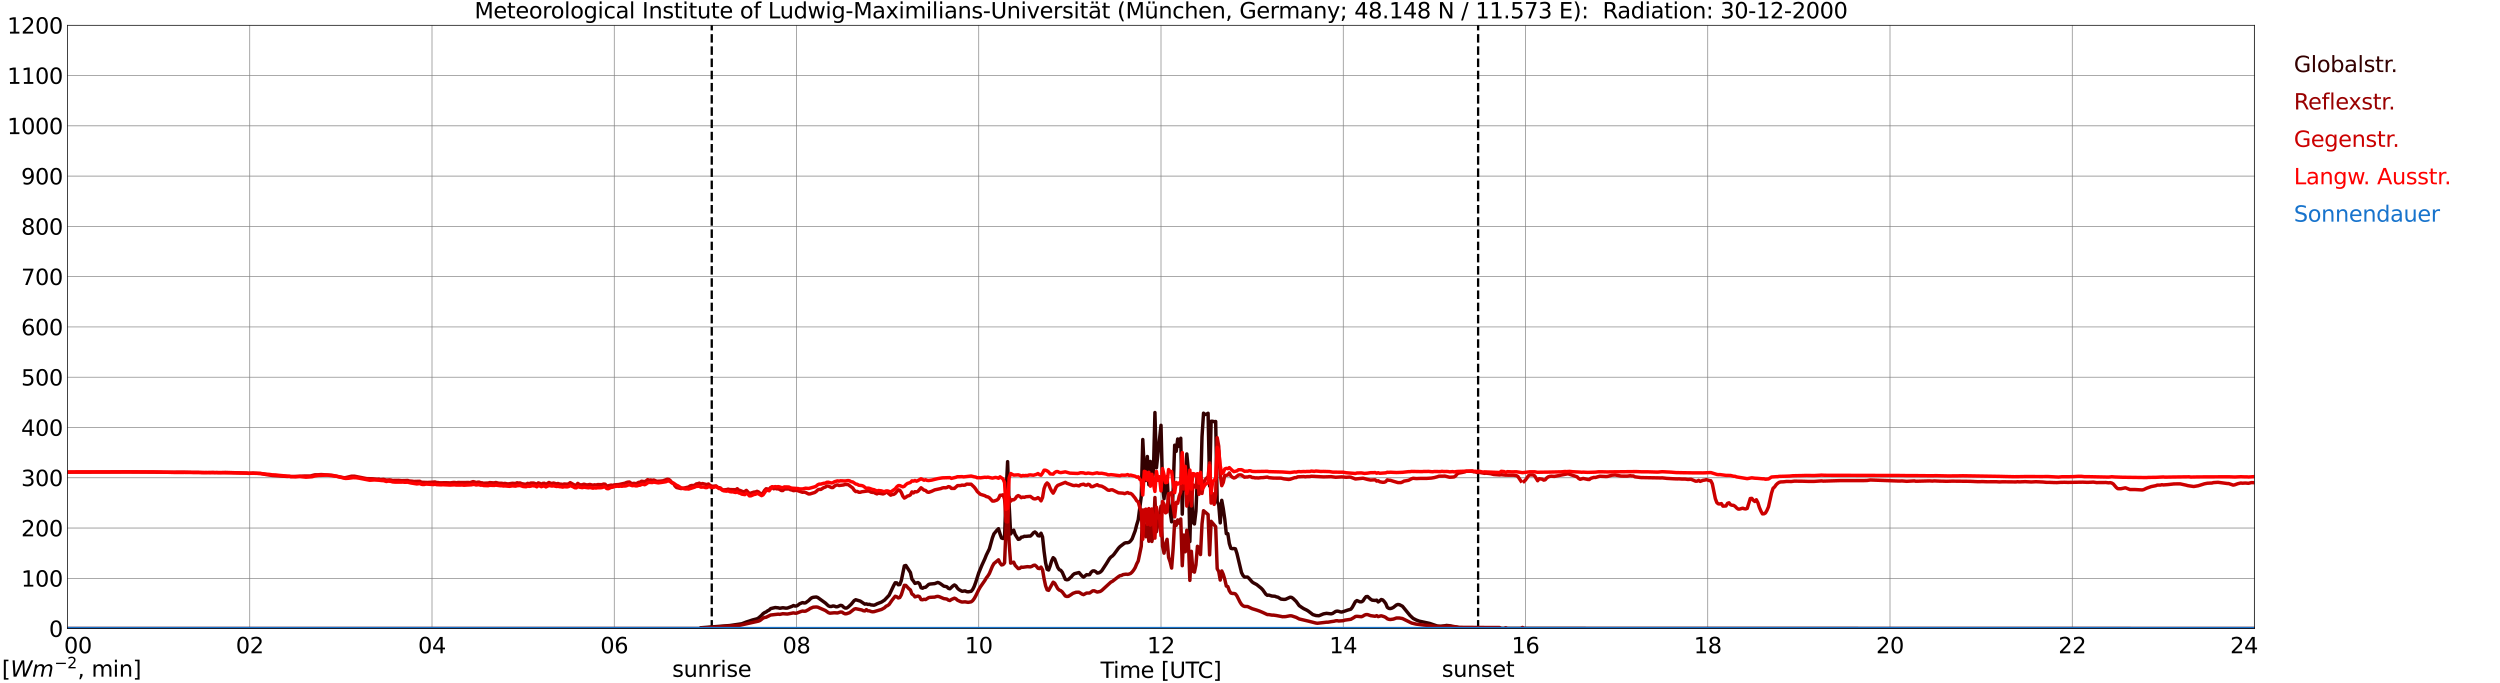 <?xml version="1.0" encoding="utf-8" standalone="no"?>
<!DOCTYPE svg PUBLIC "-//W3C//DTD SVG 1.1//EN"
  "http://www.w3.org/Graphics/SVG/1.1/DTD/svg11.dtd">
<svg xmlns:xlink="http://www.w3.org/1999/xlink" width="1085.4pt" height="296.64pt" viewBox="0 0 1085.4 296.64" xmlns="http://www.w3.org/2000/svg" version="1.1">
 <defs>
  <style type="text/css">*{stroke-linejoin: round; stroke-linecap: butt}</style>
 </defs>
 <g id="figure_1">
  <g id="patch_1">
   <path d="M 0 296.64 
L 1085.4 296.64 
L 1085.4 0 
L 0 0 
z
" style="fill: #ffffff"/>
  </g>
  <g id="axes_1">
   <g id="patch_2">
    <path d="M 29.306 272.909 
L 978.814 272.909 
L 978.814 10.976 
L 29.306 10.976 
z
" style="fill: #ffffff"/>
   </g>
   <g id="patch_3">
    <path d="M 978.814 272.909 
L 978.814 272.909 
L 978.814 10.976 
L 978.814 10.976 
z
" clip-path="url(#pea4699b731)" style="fill: #d3d3d3; opacity: 0.25; stroke: #d3d3d3; stroke-linejoin: miter"/>
   </g>
   <g id="matplotlib.axis_1">
    <g id="xtick_1">
     <g id="line2d_1">
      <path d="M 29.306 272.909 
L 29.306 10.976 
" clip-path="url(#pea4699b731)" style="fill: none; stroke: #808080; stroke-width: 0.3; stroke-linecap: square"/>
     </g>
     <g id="line2d_2"/>
     <g id="text_1">
      <!--    00 -->
      <g transform="translate(18.733 283.627) scale(0.095 -0.095)">
       <defs>
        <path id="DejaVuSans-20" transform="scale(0.016)"/>
        <path id="DejaVuSans-30" d="M 2034 4250 
Q 1547 4250 1301 3770 
Q 1056 3291 1056 2328 
Q 1056 1369 1301 889 
Q 1547 409 2034 409 
Q 2525 409 2770 889 
Q 3016 1369 3016 2328 
Q 3016 3291 2770 3770 
Q 2525 4250 2034 4250 
z
M 2034 4750 
Q 2819 4750 3233 4129 
Q 3647 3509 3647 2328 
Q 3647 1150 3233 529 
Q 2819 -91 2034 -91 
Q 1250 -91 836 529 
Q 422 1150 422 2328 
Q 422 3509 836 4129 
Q 1250 4750 2034 4750 
z
" transform="scale(0.016)"/>
       </defs>
       <use xlink:href="#DejaVuSans-20"/>
       <use xlink:href="#DejaVuSans-20" transform="translate(31.787 0)"/>
       <use xlink:href="#DejaVuSans-20" transform="translate(63.574 0)"/>
       <use xlink:href="#DejaVuSans-30" transform="translate(95.361 0)"/>
       <use xlink:href="#DejaVuSans-30" transform="translate(158.984 0)"/>
      </g>
     </g>
    </g>
    <g id="xtick_2">
     <g id="line2d_3">
      <path d="M 108.431 272.909 
L 108.431 10.976 
" clip-path="url(#pea4699b731)" style="fill: none; stroke: #808080; stroke-width: 0.3; stroke-linecap: square"/>
     </g>
     <g id="line2d_4"/>
     <g id="text_2">
      <!-- 02 -->
      <g transform="translate(102.387 283.627) scale(0.095 -0.095)">
       <defs>
        <path id="DejaVuSans-32" d="M 1228 531 
L 3431 531 
L 3431 0 
L 469 0 
L 469 531 
Q 828 903 1448 1529 
Q 2069 2156 2228 2338 
Q 2531 2678 2651 2914 
Q 2772 3150 2772 3378 
Q 2772 3750 2511 3984 
Q 2250 4219 1831 4219 
Q 1534 4219 1204 4116 
Q 875 4013 500 3803 
L 500 4441 
Q 881 4594 1212 4672 
Q 1544 4750 1819 4750 
Q 2544 4750 2975 4387 
Q 3406 4025 3406 3419 
Q 3406 3131 3298 2873 
Q 3191 2616 2906 2266 
Q 2828 2175 2409 1742 
Q 1991 1309 1228 531 
z
" transform="scale(0.016)"/>
       </defs>
       <use xlink:href="#DejaVuSans-30"/>
       <use xlink:href="#DejaVuSans-32" transform="translate(63.623 0)"/>
      </g>
     </g>
    </g>
    <g id="xtick_3">
     <g id="line2d_5">
      <path d="M 187.557 272.909 
L 187.557 10.976 
" clip-path="url(#pea4699b731)" style="fill: none; stroke: #808080; stroke-width: 0.3; stroke-linecap: square"/>
     </g>
     <g id="line2d_6"/>
     <g id="text_3">
      <!-- 04 -->
      <g transform="translate(181.513 283.627) scale(0.095 -0.095)">
       <defs>
        <path id="DejaVuSans-34" d="M 2419 4116 
L 825 1625 
L 2419 1625 
L 2419 4116 
z
M 2253 4666 
L 3047 4666 
L 3047 1625 
L 3713 1625 
L 3713 1100 
L 3047 1100 
L 3047 0 
L 2419 0 
L 2419 1100 
L 313 1100 
L 313 1709 
L 2253 4666 
z
" transform="scale(0.016)"/>
       </defs>
       <use xlink:href="#DejaVuSans-30"/>
       <use xlink:href="#DejaVuSans-34" transform="translate(63.623 0)"/>
      </g>
     </g>
    </g>
    <g id="xtick_4">
     <g id="line2d_7">
      <path d="M 266.683 272.909 
L 266.683 10.976 
" clip-path="url(#pea4699b731)" style="fill: none; stroke: #808080; stroke-width: 0.3; stroke-linecap: square"/>
     </g>
     <g id="line2d_8"/>
     <g id="text_4">
      <!-- 06 -->
      <g transform="translate(260.638 283.627) scale(0.095 -0.095)">
       <defs>
        <path id="DejaVuSans-36" d="M 2113 2584 
Q 1688 2584 1439 2293 
Q 1191 2003 1191 1497 
Q 1191 994 1439 701 
Q 1688 409 2113 409 
Q 2538 409 2786 701 
Q 3034 994 3034 1497 
Q 3034 2003 2786 2293 
Q 2538 2584 2113 2584 
z
M 3366 4563 
L 3366 3988 
Q 3128 4100 2886 4159 
Q 2644 4219 2406 4219 
Q 1781 4219 1451 3797 
Q 1122 3375 1075 2522 
Q 1259 2794 1537 2939 
Q 1816 3084 2150 3084 
Q 2853 3084 3261 2657 
Q 3669 2231 3669 1497 
Q 3669 778 3244 343 
Q 2819 -91 2113 -91 
Q 1303 -91 875 529 
Q 447 1150 447 2328 
Q 447 3434 972 4092 
Q 1497 4750 2381 4750 
Q 2619 4750 2861 4703 
Q 3103 4656 3366 4563 
z
" transform="scale(0.016)"/>
       </defs>
       <use xlink:href="#DejaVuSans-30"/>
       <use xlink:href="#DejaVuSans-36" transform="translate(63.623 0)"/>
      </g>
     </g>
    </g>
    <g id="xtick_5">
     <g id="line2d_9">
      <path d="M 345.808 272.909 
L 345.808 10.976 
" clip-path="url(#pea4699b731)" style="fill: none; stroke: #808080; stroke-width: 0.3; stroke-linecap: square"/>
     </g>
     <g id="line2d_10"/>
     <g id="text_5">
      <!-- 08 -->
      <g transform="translate(339.764 283.627) scale(0.095 -0.095)">
       <defs>
        <path id="DejaVuSans-38" d="M 2034 2216 
Q 1584 2216 1326 1975 
Q 1069 1734 1069 1313 
Q 1069 891 1326 650 
Q 1584 409 2034 409 
Q 2484 409 2743 651 
Q 3003 894 3003 1313 
Q 3003 1734 2745 1975 
Q 2488 2216 2034 2216 
z
M 1403 2484 
Q 997 2584 770 2862 
Q 544 3141 544 3541 
Q 544 4100 942 4425 
Q 1341 4750 2034 4750 
Q 2731 4750 3128 4425 
Q 3525 4100 3525 3541 
Q 3525 3141 3298 2862 
Q 3072 2584 2669 2484 
Q 3125 2378 3379 2068 
Q 3634 1759 3634 1313 
Q 3634 634 3220 271 
Q 2806 -91 2034 -91 
Q 1263 -91 848 271 
Q 434 634 434 1313 
Q 434 1759 690 2068 
Q 947 2378 1403 2484 
z
M 1172 3481 
Q 1172 3119 1398 2916 
Q 1625 2713 2034 2713 
Q 2441 2713 2670 2916 
Q 2900 3119 2900 3481 
Q 2900 3844 2670 4047 
Q 2441 4250 2034 4250 
Q 1625 4250 1398 4047 
Q 1172 3844 1172 3481 
z
" transform="scale(0.016)"/>
       </defs>
       <use xlink:href="#DejaVuSans-30"/>
       <use xlink:href="#DejaVuSans-38" transform="translate(63.623 0)"/>
      </g>
     </g>
    </g>
    <g id="xtick_6">
     <g id="line2d_11">
      <path d="M 424.934 272.909 
L 424.934 10.976 
" clip-path="url(#pea4699b731)" style="fill: none; stroke: #808080; stroke-width: 0.3; stroke-linecap: square"/>
     </g>
     <g id="line2d_12"/>
     <g id="text_6">
      <!-- 10 -->
      <g transform="translate(418.89 283.627) scale(0.095 -0.095)">
       <defs>
        <path id="DejaVuSans-31" d="M 794 531 
L 1825 531 
L 1825 4091 
L 703 3866 
L 703 4441 
L 1819 4666 
L 2450 4666 
L 2450 531 
L 3481 531 
L 3481 0 
L 794 0 
L 794 531 
z
" transform="scale(0.016)"/>
       </defs>
       <use xlink:href="#DejaVuSans-31"/>
       <use xlink:href="#DejaVuSans-30" transform="translate(63.623 0)"/>
      </g>
     </g>
    </g>
    <g id="xtick_7">
     <g id="line2d_13">
      <path d="M 504.06 272.909 
L 504.06 10.976 
" clip-path="url(#pea4699b731)" style="fill: none; stroke: #808080; stroke-width: 0.3; stroke-linecap: square"/>
     </g>
     <g id="line2d_14"/>
     <g id="text_7">
      <!-- 12 -->
      <g transform="translate(498.015 283.627) scale(0.095 -0.095)">
       <use xlink:href="#DejaVuSans-31"/>
       <use xlink:href="#DejaVuSans-32" transform="translate(63.623 0)"/>
      </g>
     </g>
    </g>
    <g id="xtick_8">
     <g id="line2d_15">
      <path d="M 583.185 272.909 
L 583.185 10.976 
" clip-path="url(#pea4699b731)" style="fill: none; stroke: #808080; stroke-width: 0.3; stroke-linecap: square"/>
     </g>
     <g id="line2d_16"/>
     <g id="text_8">
      <!-- 14 -->
      <g transform="translate(577.141 283.627) scale(0.095 -0.095)">
       <use xlink:href="#DejaVuSans-31"/>
       <use xlink:href="#DejaVuSans-34" transform="translate(63.623 0)"/>
      </g>
     </g>
    </g>
    <g id="xtick_9">
     <g id="line2d_17">
      <path d="M 662.311 272.909 
L 662.311 10.976 
" clip-path="url(#pea4699b731)" style="fill: none; stroke: #808080; stroke-width: 0.3; stroke-linecap: square"/>
     </g>
     <g id="line2d_18"/>
     <g id="text_9">
      <!-- 16 -->
      <g transform="translate(656.267 283.627) scale(0.095 -0.095)">
       <use xlink:href="#DejaVuSans-31"/>
       <use xlink:href="#DejaVuSans-36" transform="translate(63.623 0)"/>
      </g>
     </g>
    </g>
    <g id="xtick_10">
     <g id="line2d_19">
      <path d="M 741.437 272.909 
L 741.437 10.976 
" clip-path="url(#pea4699b731)" style="fill: none; stroke: #808080; stroke-width: 0.3; stroke-linecap: square"/>
     </g>
     <g id="line2d_20"/>
     <g id="text_10">
      <!-- 18 -->
      <g transform="translate(735.392 283.627) scale(0.095 -0.095)">
       <use xlink:href="#DejaVuSans-31"/>
       <use xlink:href="#DejaVuSans-38" transform="translate(63.623 0)"/>
      </g>
     </g>
    </g>
    <g id="xtick_11">
     <g id="line2d_21">
      <path d="M 820.562 272.909 
L 820.562 10.976 
" clip-path="url(#pea4699b731)" style="fill: none; stroke: #808080; stroke-width: 0.3; stroke-linecap: square"/>
     </g>
     <g id="line2d_22"/>
     <g id="text_11">
      <!-- 20 -->
      <g transform="translate(814.518 283.627) scale(0.095 -0.095)">
       <use xlink:href="#DejaVuSans-32"/>
       <use xlink:href="#DejaVuSans-30" transform="translate(63.623 0)"/>
      </g>
     </g>
    </g>
    <g id="xtick_12">
     <g id="line2d_23">
      <path d="M 899.688 272.909 
L 899.688 10.976 
" clip-path="url(#pea4699b731)" style="fill: none; stroke: #808080; stroke-width: 0.3; stroke-linecap: square"/>
     </g>
     <g id="line2d_24"/>
     <g id="text_12">
      <!-- 22 -->
      <g transform="translate(893.644 283.627) scale(0.095 -0.095)">
       <use xlink:href="#DejaVuSans-32"/>
       <use xlink:href="#DejaVuSans-32" transform="translate(63.623 0)"/>
      </g>
     </g>
    </g>
    <g id="xtick_13">
     <g id="line2d_25">
      <path d="M 978.814 272.909 
L 978.814 10.976 
" clip-path="url(#pea4699b731)" style="fill: none; stroke: #808080; stroke-width: 0.3; stroke-linecap: square"/>
     </g>
     <g id="line2d_26"/>
     <g id="text_13">
      <!-- 24    -->
      <g transform="translate(968.241 283.627) scale(0.095 -0.095)">
       <use xlink:href="#DejaVuSans-32"/>
       <use xlink:href="#DejaVuSans-34" transform="translate(63.623 0)"/>
       <use xlink:href="#DejaVuSans-20" transform="translate(127.246 0)"/>
       <use xlink:href="#DejaVuSans-20" transform="translate(159.033 0)"/>
       <use xlink:href="#DejaVuSans-20" transform="translate(190.82 0)"/>
      </g>
     </g>
    </g>
    <g id="text_14">
     <!-- Time [UTC] -->
     <g transform="translate(477.806 294.322) scale(0.095 -0.095)">
      <defs>
       <path id="DejaVuSans-54" d="M -19 4666 
L 3928 4666 
L 3928 4134 
L 2272 4134 
L 2272 0 
L 1638 0 
L 1638 4134 
L -19 4134 
L -19 4666 
z
" transform="scale(0.016)"/>
       <path id="DejaVuSans-69" d="M 603 3500 
L 1178 3500 
L 1178 0 
L 603 0 
L 603 3500 
z
M 603 4863 
L 1178 4863 
L 1178 4134 
L 603 4134 
L 603 4863 
z
" transform="scale(0.016)"/>
       <path id="DejaVuSans-6d" d="M 3328 2828 
Q 3544 3216 3844 3400 
Q 4144 3584 4550 3584 
Q 5097 3584 5394 3201 
Q 5691 2819 5691 2113 
L 5691 0 
L 5113 0 
L 5113 2094 
Q 5113 2597 4934 2840 
Q 4756 3084 4391 3084 
Q 3944 3084 3684 2787 
Q 3425 2491 3425 1978 
L 3425 0 
L 2847 0 
L 2847 2094 
Q 2847 2600 2669 2842 
Q 2491 3084 2119 3084 
Q 1678 3084 1418 2786 
Q 1159 2488 1159 1978 
L 1159 0 
L 581 0 
L 581 3500 
L 1159 3500 
L 1159 2956 
Q 1356 3278 1631 3431 
Q 1906 3584 2284 3584 
Q 2666 3584 2933 3390 
Q 3200 3197 3328 2828 
z
" transform="scale(0.016)"/>
       <path id="DejaVuSans-65" d="M 3597 1894 
L 3597 1613 
L 953 1613 
Q 991 1019 1311 708 
Q 1631 397 2203 397 
Q 2534 397 2845 478 
Q 3156 559 3463 722 
L 3463 178 
Q 3153 47 2828 -22 
Q 2503 -91 2169 -91 
Q 1331 -91 842 396 
Q 353 884 353 1716 
Q 353 2575 817 3079 
Q 1281 3584 2069 3584 
Q 2775 3584 3186 3129 
Q 3597 2675 3597 1894 
z
M 3022 2063 
Q 3016 2534 2758 2815 
Q 2500 3097 2075 3097 
Q 1594 3097 1305 2825 
Q 1016 2553 972 2059 
L 3022 2063 
z
" transform="scale(0.016)"/>
       <path id="DejaVuSans-5b" d="M 550 4863 
L 1875 4863 
L 1875 4416 
L 1125 4416 
L 1125 -397 
L 1875 -397 
L 1875 -844 
L 550 -844 
L 550 4863 
z
" transform="scale(0.016)"/>
       <path id="DejaVuSans-55" d="M 556 4666 
L 1191 4666 
L 1191 1831 
Q 1191 1081 1462 751 
Q 1734 422 2344 422 
Q 2950 422 3222 751 
Q 3494 1081 3494 1831 
L 3494 4666 
L 4128 4666 
L 4128 1753 
Q 4128 841 3676 375 
Q 3225 -91 2344 -91 
Q 1459 -91 1007 375 
Q 556 841 556 1753 
L 556 4666 
z
" transform="scale(0.016)"/>
       <path id="DejaVuSans-43" d="M 4122 4306 
L 4122 3641 
Q 3803 3938 3442 4084 
Q 3081 4231 2675 4231 
Q 1875 4231 1450 3742 
Q 1025 3253 1025 2328 
Q 1025 1406 1450 917 
Q 1875 428 2675 428 
Q 3081 428 3442 575 
Q 3803 722 4122 1019 
L 4122 359 
Q 3791 134 3420 21 
Q 3050 -91 2638 -91 
Q 1578 -91 968 557 
Q 359 1206 359 2328 
Q 359 3453 968 4101 
Q 1578 4750 2638 4750 
Q 3056 4750 3426 4639 
Q 3797 4528 4122 4306 
z
" transform="scale(0.016)"/>
       <path id="DejaVuSans-5d" d="M 1947 4863 
L 1947 -844 
L 622 -844 
L 622 -397 
L 1369 -397 
L 1369 4416 
L 622 4416 
L 622 4863 
L 1947 4863 
z
" transform="scale(0.016)"/>
      </defs>
      <use xlink:href="#DejaVuSans-54"/>
      <use xlink:href="#DejaVuSans-69" transform="translate(57.959 0)"/>
      <use xlink:href="#DejaVuSans-6d" transform="translate(85.742 0)"/>
      <use xlink:href="#DejaVuSans-65" transform="translate(183.154 0)"/>
      <use xlink:href="#DejaVuSans-20" transform="translate(244.678 0)"/>
      <use xlink:href="#DejaVuSans-5b" transform="translate(276.465 0)"/>
      <use xlink:href="#DejaVuSans-55" transform="translate(315.479 0)"/>
      <use xlink:href="#DejaVuSans-54" transform="translate(388.672 0)"/>
      <use xlink:href="#DejaVuSans-43" transform="translate(443.881 0)"/>
      <use xlink:href="#DejaVuSans-5d" transform="translate(513.705 0)"/>
     </g>
    </g>
   </g>
   <g id="matplotlib.axis_2">
    <g id="ytick_1">
     <g id="line2d_27">
      <path d="M 29.306 272.909 
L 978.814 272.909 
" clip-path="url(#pea4699b731)" style="fill: none; stroke: #808080; stroke-width: 0.3; stroke-linecap: square"/>
     </g>
     <g id="line2d_28"/>
     <g id="text_15">
      <!-- 0 -->
      <g transform="translate(21.261 276.518) scale(0.095 -0.095)">
       <use xlink:href="#DejaVuSans-30"/>
      </g>
     </g>
    </g>
    <g id="ytick_2">
     <g id="line2d_29">
      <path d="M 29.306 251.081 
L 978.814 251.081 
" clip-path="url(#pea4699b731)" style="fill: none; stroke: #808080; stroke-width: 0.3; stroke-linecap: square"/>
     </g>
     <g id="line2d_30"/>
     <g id="text_16">
      <!-- 100 -->
      <g transform="translate(9.173 254.69) scale(0.095 -0.095)">
       <use xlink:href="#DejaVuSans-31"/>
       <use xlink:href="#DejaVuSans-30" transform="translate(63.623 0)"/>
       <use xlink:href="#DejaVuSans-30" transform="translate(127.246 0)"/>
      </g>
     </g>
    </g>
    <g id="ytick_3">
     <g id="line2d_31">
      <path d="M 29.306 229.253 
L 978.814 229.253 
" clip-path="url(#pea4699b731)" style="fill: none; stroke: #808080; stroke-width: 0.3; stroke-linecap: square"/>
     </g>
     <g id="line2d_32"/>
     <g id="text_17">
      <!-- 200 -->
      <g transform="translate(9.173 232.863) scale(0.095 -0.095)">
       <use xlink:href="#DejaVuSans-32"/>
       <use xlink:href="#DejaVuSans-30" transform="translate(63.623 0)"/>
       <use xlink:href="#DejaVuSans-30" transform="translate(127.246 0)"/>
      </g>
     </g>
    </g>
    <g id="ytick_4">
     <g id="line2d_33">
      <path d="M 29.306 207.426 
L 978.814 207.426 
" clip-path="url(#pea4699b731)" style="fill: none; stroke: #808080; stroke-width: 0.3; stroke-linecap: square"/>
     </g>
     <g id="line2d_34"/>
     <g id="text_18">
      <!-- 300 -->
      <g transform="translate(9.173 211.035) scale(0.095 -0.095)">
       <defs>
        <path id="DejaVuSans-33" d="M 2597 2516 
Q 3050 2419 3304 2112 
Q 3559 1806 3559 1356 
Q 3559 666 3084 287 
Q 2609 -91 1734 -91 
Q 1441 -91 1130 -33 
Q 819 25 488 141 
L 488 750 
Q 750 597 1062 519 
Q 1375 441 1716 441 
Q 2309 441 2620 675 
Q 2931 909 2931 1356 
Q 2931 1769 2642 2001 
Q 2353 2234 1838 2234 
L 1294 2234 
L 1294 2753 
L 1863 2753 
Q 2328 2753 2575 2939 
Q 2822 3125 2822 3475 
Q 2822 3834 2567 4026 
Q 2313 4219 1838 4219 
Q 1578 4219 1281 4162 
Q 984 4106 628 3988 
L 628 4550 
Q 988 4650 1302 4700 
Q 1616 4750 1894 4750 
Q 2613 4750 3031 4423 
Q 3450 4097 3450 3541 
Q 3450 3153 3228 2886 
Q 3006 2619 2597 2516 
z
" transform="scale(0.016)"/>
       </defs>
       <use xlink:href="#DejaVuSans-33"/>
       <use xlink:href="#DejaVuSans-30" transform="translate(63.623 0)"/>
       <use xlink:href="#DejaVuSans-30" transform="translate(127.246 0)"/>
      </g>
     </g>
    </g>
    <g id="ytick_5">
     <g id="line2d_35">
      <path d="M 29.306 185.598 
L 978.814 185.598 
" clip-path="url(#pea4699b731)" style="fill: none; stroke: #808080; stroke-width: 0.3; stroke-linecap: square"/>
     </g>
     <g id="line2d_36"/>
     <g id="text_19">
      <!-- 400 -->
      <g transform="translate(9.173 189.207) scale(0.095 -0.095)">
       <use xlink:href="#DejaVuSans-34"/>
       <use xlink:href="#DejaVuSans-30" transform="translate(63.623 0)"/>
       <use xlink:href="#DejaVuSans-30" transform="translate(127.246 0)"/>
      </g>
     </g>
    </g>
    <g id="ytick_6">
     <g id="line2d_37">
      <path d="M 29.306 163.77 
L 978.814 163.77 
" clip-path="url(#pea4699b731)" style="fill: none; stroke: #808080; stroke-width: 0.3; stroke-linecap: square"/>
     </g>
     <g id="line2d_38"/>
     <g id="text_20">
      <!-- 500 -->
      <g transform="translate(9.173 167.379) scale(0.095 -0.095)">
       <defs>
        <path id="DejaVuSans-35" d="M 691 4666 
L 3169 4666 
L 3169 4134 
L 1269 4134 
L 1269 2991 
Q 1406 3038 1543 3061 
Q 1681 3084 1819 3084 
Q 2600 3084 3056 2656 
Q 3513 2228 3513 1497 
Q 3513 744 3044 326 
Q 2575 -91 1722 -91 
Q 1428 -91 1123 -41 
Q 819 9 494 109 
L 494 744 
Q 775 591 1075 516 
Q 1375 441 1709 441 
Q 2250 441 2565 725 
Q 2881 1009 2881 1497 
Q 2881 1984 2565 2268 
Q 2250 2553 1709 2553 
Q 1456 2553 1204 2497 
Q 953 2441 691 2322 
L 691 4666 
z
" transform="scale(0.016)"/>
       </defs>
       <use xlink:href="#DejaVuSans-35"/>
       <use xlink:href="#DejaVuSans-30" transform="translate(63.623 0)"/>
       <use xlink:href="#DejaVuSans-30" transform="translate(127.246 0)"/>
      </g>
     </g>
    </g>
    <g id="ytick_7">
     <g id="line2d_39">
      <path d="M 29.306 141.942 
L 978.814 141.942 
" clip-path="url(#pea4699b731)" style="fill: none; stroke: #808080; stroke-width: 0.3; stroke-linecap: square"/>
     </g>
     <g id="line2d_40"/>
     <g id="text_21">
      <!-- 600 -->
      <g transform="translate(9.173 145.551) scale(0.095 -0.095)">
       <use xlink:href="#DejaVuSans-36"/>
       <use xlink:href="#DejaVuSans-30" transform="translate(63.623 0)"/>
       <use xlink:href="#DejaVuSans-30" transform="translate(127.246 0)"/>
      </g>
     </g>
    </g>
    <g id="ytick_8">
     <g id="line2d_41">
      <path d="M 29.306 120.114 
L 978.814 120.114 
" clip-path="url(#pea4699b731)" style="fill: none; stroke: #808080; stroke-width: 0.3; stroke-linecap: square"/>
     </g>
     <g id="line2d_42"/>
     <g id="text_22">
      <!-- 700 -->
      <g transform="translate(9.173 123.724) scale(0.095 -0.095)">
       <defs>
        <path id="DejaVuSans-37" d="M 525 4666 
L 3525 4666 
L 3525 4397 
L 1831 0 
L 1172 0 
L 2766 4134 
L 525 4134 
L 525 4666 
z
" transform="scale(0.016)"/>
       </defs>
       <use xlink:href="#DejaVuSans-37"/>
       <use xlink:href="#DejaVuSans-30" transform="translate(63.623 0)"/>
       <use xlink:href="#DejaVuSans-30" transform="translate(127.246 0)"/>
      </g>
     </g>
    </g>
    <g id="ytick_9">
     <g id="line2d_43">
      <path d="M 29.306 98.287 
L 978.814 98.287 
" clip-path="url(#pea4699b731)" style="fill: none; stroke: #808080; stroke-width: 0.3; stroke-linecap: square"/>
     </g>
     <g id="line2d_44"/>
     <g id="text_23">
      <!-- 800 -->
      <g transform="translate(9.173 101.896) scale(0.095 -0.095)">
       <use xlink:href="#DejaVuSans-38"/>
       <use xlink:href="#DejaVuSans-30" transform="translate(63.623 0)"/>
       <use xlink:href="#DejaVuSans-30" transform="translate(127.246 0)"/>
      </g>
     </g>
    </g>
    <g id="ytick_10">
     <g id="line2d_45">
      <path d="M 29.306 76.459 
L 978.814 76.459 
" clip-path="url(#pea4699b731)" style="fill: none; stroke: #808080; stroke-width: 0.3; stroke-linecap: square"/>
     </g>
     <g id="line2d_46"/>
     <g id="text_24">
      <!-- 900 -->
      <g transform="translate(9.173 80.068) scale(0.095 -0.095)">
       <defs>
        <path id="DejaVuSans-39" d="M 703 97 
L 703 672 
Q 941 559 1184 500 
Q 1428 441 1663 441 
Q 2288 441 2617 861 
Q 2947 1281 2994 2138 
Q 2813 1869 2534 1725 
Q 2256 1581 1919 1581 
Q 1219 1581 811 2004 
Q 403 2428 403 3163 
Q 403 3881 828 4315 
Q 1253 4750 1959 4750 
Q 2769 4750 3195 4129 
Q 3622 3509 3622 2328 
Q 3622 1225 3098 567 
Q 2575 -91 1691 -91 
Q 1453 -91 1209 -44 
Q 966 3 703 97 
z
M 1959 2075 
Q 2384 2075 2632 2365 
Q 2881 2656 2881 3163 
Q 2881 3666 2632 3958 
Q 2384 4250 1959 4250 
Q 1534 4250 1286 3958 
Q 1038 3666 1038 3163 
Q 1038 2656 1286 2365 
Q 1534 2075 1959 2075 
z
" transform="scale(0.016)"/>
       </defs>
       <use xlink:href="#DejaVuSans-39"/>
       <use xlink:href="#DejaVuSans-30" transform="translate(63.623 0)"/>
       <use xlink:href="#DejaVuSans-30" transform="translate(127.246 0)"/>
      </g>
     </g>
    </g>
    <g id="ytick_11">
     <g id="line2d_47">
      <path d="M 29.306 54.631 
L 978.814 54.631 
" clip-path="url(#pea4699b731)" style="fill: none; stroke: #808080; stroke-width: 0.3; stroke-linecap: square"/>
     </g>
     <g id="line2d_48"/>
     <g id="text_25">
      <!-- 1000 -->
      <g transform="translate(3.128 58.24) scale(0.095 -0.095)">
       <use xlink:href="#DejaVuSans-31"/>
       <use xlink:href="#DejaVuSans-30" transform="translate(63.623 0)"/>
       <use xlink:href="#DejaVuSans-30" transform="translate(127.246 0)"/>
       <use xlink:href="#DejaVuSans-30" transform="translate(190.869 0)"/>
      </g>
     </g>
    </g>
    <g id="ytick_12">
     <g id="line2d_49">
      <path d="M 29.306 32.803 
L 978.814 32.803 
" clip-path="url(#pea4699b731)" style="fill: none; stroke: #808080; stroke-width: 0.3; stroke-linecap: square"/>
     </g>
     <g id="line2d_50"/>
     <g id="text_26">
      <!-- 1100 -->
      <g transform="translate(3.128 36.413) scale(0.095 -0.095)">
       <use xlink:href="#DejaVuSans-31"/>
       <use xlink:href="#DejaVuSans-31" transform="translate(63.623 0)"/>
       <use xlink:href="#DejaVuSans-30" transform="translate(127.246 0)"/>
       <use xlink:href="#DejaVuSans-30" transform="translate(190.869 0)"/>
      </g>
     </g>
    </g>
    <g id="ytick_13">
     <g id="line2d_51">
      <path d="M 29.306 10.976 
L 978.814 10.976 
" clip-path="url(#pea4699b731)" style="fill: none; stroke: #808080; stroke-width: 0.3; stroke-linecap: square"/>
     </g>
     <g id="line2d_52"/>
     <g id="text_27">
      <!-- 1200 -->
      <g transform="translate(3.128 14.585) scale(0.095 -0.095)">
       <use xlink:href="#DejaVuSans-31"/>
       <use xlink:href="#DejaVuSans-32" transform="translate(63.623 0)"/>
       <use xlink:href="#DejaVuSans-30" transform="translate(127.246 0)"/>
       <use xlink:href="#DejaVuSans-30" transform="translate(190.869 0)"/>
      </g>
     </g>
    </g>
   </g>
   <g id="line2d_53">
    <path d="M 309.015 272.909 
L 309.015 10.976 
" clip-path="url(#pea4699b731)" style="fill: none; stroke-dasharray: 3.7,1.6; stroke-dashoffset: 0; stroke: #000000"/>
   </g>
   <g id="line2d_54">
    <path d="M 641.738 272.909 
L 641.738 10.976 
" clip-path="url(#pea4699b731)" style="fill: none; stroke-dasharray: 3.7,1.6; stroke-dashoffset: 0; stroke: #000000"/>
   </g>
   <g id="line2d_55">
    <path d="M 29.306 272.909 
L 303.608 272.909 
L 304.267 272.551 
L 316.796 271.59 
L 322.071 270.813 
L 324.049 270.034 
L 325.368 269.624 
L 326.686 269.165 
L 328.665 268.661 
L 329.324 268.297 
L 330.643 267.153 
L 331.302 266.419 
L 331.961 265.963 
L 332.621 265.688 
L 333.28 265.184 
L 333.94 264.863 
L 334.599 264.224 
L 336.577 263.765 
L 337.896 263.903 
L 338.555 264.086 
L 339.874 263.857 
L 341.193 264.04 
L 341.852 263.994 
L 343.83 263.263 
L 344.49 262.896 
L 345.149 263.126 
L 345.808 263.08 
L 346.468 262.713 
L 347.127 262.163 
L 348.446 261.615 
L 349.105 261.798 
L 349.765 261.707 
L 351.083 260.746 
L 351.743 260.059 
L 352.402 259.557 
L 353.062 259.328 
L 354.38 259.19 
L 355.04 259.419 
L 358.337 261.798 
L 359.655 263.034 
L 360.315 263.309 
L 360.974 263.309 
L 361.634 263.08 
L 362.293 263.171 
L 362.952 263.446 
L 363.612 263.401 
L 364.93 262.805 
L 365.59 262.942 
L 366.249 263.582 
L 366.909 263.994 
L 367.568 263.994 
L 368.227 263.582 
L 369.546 262.346 
L 370.865 260.746 
L 371.524 260.38 
L 373.502 260.973 
L 375.481 262.301 
L 376.14 262.163 
L 376.799 262.438 
L 377.459 262.346 
L 378.118 262.621 
L 379.437 262.759 
L 380.096 262.53 
L 380.756 262.163 
L 382.734 261.386 
L 384.053 260.517 
L 386.031 258.411 
L 388.009 254.202 
L 388.668 253.013 
L 389.328 253.059 
L 389.987 253.882 
L 390.646 253.79 
L 391.306 252.096 
L 392.624 245.69 
L 393.284 245.506 
L 395.262 248.573 
L 395.921 251.456 
L 396.581 252.279 
L 397.24 253.286 
L 398.559 252.921 
L 399.218 253.423 
L 399.878 255.163 
L 400.537 255.392 
L 401.196 255.025 
L 401.856 254.979 
L 403.175 253.744 
L 403.834 253.561 
L 405.812 253.377 
L 407.131 252.875 
L 407.79 253.104 
L 408.45 253.515 
L 409.768 254.475 
L 411.087 254.75 
L 411.746 255.438 
L 412.406 255.621 
L 413.725 254.386 
L 414.384 253.973 
L 415.043 254.386 
L 415.703 255.392 
L 416.362 255.986 
L 417.681 256.719 
L 419 256.536 
L 419.659 256.857 
L 420.318 256.948 
L 421.637 256.719 
L 422.297 255.94 
L 422.956 254.613 
L 423.615 252.829 
L 424.934 248.711 
L 426.253 245.506 
L 427.572 242.625 
L 428.231 240.977 
L 429.55 238.277 
L 430.869 233.518 
L 431.528 231.779 
L 432.847 230.177 
L 433.506 229.537 
L 434.165 231.779 
L 434.825 233.564 
L 435.484 233.793 
L 436.144 233.335 
L 436.803 214.116 
L 437.462 200.434 
L 438.122 219.149 
L 438.781 231.825 
L 439.44 230.818 
L 440.1 230.177 
L 440.759 232.1 
L 442.078 234.158 
L 442.737 234.02 
L 443.397 233.243 
L 444.056 233.152 
L 444.716 232.831 
L 445.375 232.877 
L 446.694 232.739 
L 447.353 232.739 
L 448.012 232.145 
L 448.672 231.323 
L 449.331 230.956 
L 449.991 231.504 
L 450.65 232.558 
L 451.309 232.693 
L 451.969 231.504 
L 452.628 233.106 
L 453.287 239.329 
L 453.947 244.271 
L 454.606 247.154 
L 455.266 247.475 
L 455.925 245.69 
L 456.584 243.494 
L 457.244 242.121 
L 457.903 242.717 
L 459.222 246.331 
L 459.881 247.338 
L 460.541 247.613 
L 461.2 248.481 
L 462.519 251.502 
L 463.178 251.732 
L 463.838 251.594 
L 465.156 250.404 
L 465.816 249.579 
L 466.475 249.077 
L 468.453 248.573 
L 469.772 250.084 
L 470.431 250.588 
L 471.75 249.488 
L 472.409 249.579 
L 473.069 249.488 
L 473.728 248.436 
L 474.388 247.888 
L 475.047 247.842 
L 475.706 248.16 
L 476.366 248.802 
L 477.025 248.711 
L 477.685 248.39 
L 478.344 247.796 
L 480.322 244.775 
L 481.641 242.625 
L 482.3 241.846 
L 482.96 241.39 
L 483.619 240.702 
L 485.597 238.002 
L 486.256 237.316 
L 488.235 235.806 
L 488.894 235.623 
L 489.553 235.623 
L 490.213 235.439 
L 490.872 234.846 
L 491.532 233.929 
L 492.85 230.452 
L 493.51 227.843 
L 494.169 225.693 
L 495.488 215.58 
L 496.147 190.823 
L 496.807 203.957 
L 497.466 208.624 
L 498.125 198.19 
L 498.785 210.455 
L 499.444 200.342 
L 500.103 210.226 
L 500.763 204.963 
L 501.422 179.108 
L 502.082 203.088 
L 504.06 184.646 
L 504.719 211.278 
L 505.379 216.541 
L 506.038 210.089 
L 506.697 206.976 
L 507.357 218.783 
L 508.016 222.124 
L 508.675 226.562 
L 509.335 212.697 
L 509.994 193.294 
L 510.654 195.948 
L 511.313 190.594 
L 511.972 193.798 
L 512.632 190.273 
L 513.291 223.222 
L 513.95 202.997 
L 514.61 212.651 
L 515.269 197.092 
L 515.929 204.049 
L 516.588 235.121 
L 517.247 211.416 
L 517.907 226.745 
L 518.566 227.479 
L 519.226 221.941 
L 519.885 206.245 
L 520.544 209.311 
L 521.204 213.703 
L 521.863 189.634 
L 522.522 179.383 
L 523.182 179.979 
L 523.841 179.796 
L 524.501 179.429 
L 525.16 211.003 
L 525.819 182.906 
L 526.479 182.906 
L 527.138 183.09 
L 527.797 182.998 
L 528.457 217.776 
L 529.116 219.058 
L 529.776 227.02 
L 530.435 217.226 
L 531.094 220.843 
L 531.754 225.464 
L 532.413 231.687 
L 533.073 231.687 
L 533.732 235.989 
L 534.391 238.048 
L 535.051 238.231 
L 535.71 238.139 
L 536.369 238.277 
L 537.029 240.292 
L 539.007 248.573 
L 539.666 249.854 
L 540.326 250.542 
L 541.644 250.542 
L 542.304 251.136 
L 543.623 252.646 
L 544.282 253.104 
L 545.601 253.79 
L 547.579 255.392 
L 548.238 256.077 
L 549.557 257.955 
L 550.216 258.457 
L 550.876 258.365 
L 552.195 258.778 
L 553.513 258.869 
L 554.173 259.144 
L 554.832 259.282 
L 556.151 260.105 
L 557.47 260.242 
L 558.129 260.196 
L 560.107 259.282 
L 560.766 259.373 
L 561.426 259.83 
L 562.745 261.111 
L 564.063 262.942 
L 565.382 263.857 
L 566.042 264.269 
L 567.36 264.909 
L 568.02 265.321 
L 569.998 266.832 
L 571.317 267.244 
L 572.635 267.334 
L 574.613 266.511 
L 575.932 266.282 
L 577.91 266.511 
L 578.57 266.328 
L 579.889 265.459 
L 580.548 265.321 
L 581.207 265.413 
L 581.867 265.642 
L 582.526 265.734 
L 583.845 265.321 
L 585.164 264.863 
L 586.482 264.499 
L 587.142 263.628 
L 588.46 261.203 
L 589.12 260.746 
L 590.439 261.294 
L 591.098 261.294 
L 591.757 260.882 
L 592.417 259.83 
L 593.076 259.053 
L 593.736 258.961 
L 595.054 260.15 
L 595.714 260.563 
L 597.032 260.701 
L 597.692 260.563 
L 598.351 261.34 
L 599.011 260.882 
L 599.67 260.288 
L 600.329 260.471 
L 600.989 261.157 
L 601.648 262.074 
L 602.307 263.673 
L 602.967 264.132 
L 603.626 264.224 
L 604.286 264.04 
L 604.945 263.719 
L 606.264 262.667 
L 606.923 262.438 
L 607.582 262.53 
L 608.901 263.217 
L 612.198 267.244 
L 613.517 268.48 
L 614.836 269.165 
L 616.154 269.67 
L 620.77 270.676 
L 624.067 271.82 
L 625.386 271.911 
L 627.364 271.682 
L 628.023 271.545 
L 629.342 271.682 
L 633.958 272.597 
L 638.573 272.826 
L 978.154 272.909 
L 978.154 272.909 
" clip-path="url(#pea4699b731)" style="fill: none; stroke: #330000; stroke-width: 1.5; stroke-linecap: square"/>
   </g>
   <g id="line2d_56">
    <path d="M 29.306 272.909 
L 303.608 272.909 
L 304.927 272.597 
L 305.586 272.691 
L 307.564 272.505 
L 308.883 272.411 
L 321.411 271.433 
L 329.324 269.665 
L 329.983 269.386 
L 331.302 268.362 
L 331.961 268.083 
L 332.621 267.989 
L 334.599 267.013 
L 337.896 266.64 
L 338.555 266.734 
L 339.874 266.454 
L 341.852 266.594 
L 343.83 266.221 
L 344.49 266.081 
L 345.149 266.221 
L 345.808 266.221 
L 347.787 265.476 
L 348.446 265.291 
L 349.105 265.383 
L 349.765 265.337 
L 351.083 264.638 
L 351.743 264.173 
L 353.062 263.615 
L 354.38 263.523 
L 355.04 263.615 
L 358.337 265.057 
L 359.655 265.989 
L 360.315 266.221 
L 362.293 266.035 
L 363.612 266.129 
L 364.93 265.71 
L 365.59 265.756 
L 366.249 266.221 
L 366.909 266.5 
L 367.568 266.454 
L 368.887 265.989 
L 370.865 264.453 
L 371.524 264.267 
L 374.162 264.826 
L 374.821 265.151 
L 375.481 265.243 
L 376.14 264.686 
L 376.799 265.197 
L 377.459 265.197 
L 378.118 265.476 
L 378.777 265.616 
L 379.437 265.57 
L 382.734 264.592 
L 384.053 263.848 
L 384.712 263.195 
L 385.371 262.916 
L 386.031 262.405 
L 387.349 260.498 
L 388.668 258.867 
L 389.328 259.101 
L 389.987 259.611 
L 390.646 259.426 
L 391.306 258.262 
L 392.624 254.122 
L 393.284 254.167 
L 394.603 255.61 
L 395.262 256.121 
L 395.921 257.891 
L 396.581 258.308 
L 397.24 259.146 
L 398.559 258.775 
L 399.218 259.055 
L 399.878 260.31 
L 400.537 260.404 
L 401.196 260.17 
L 401.856 260.31 
L 403.175 259.474 
L 403.834 259.334 
L 405.812 259.24 
L 406.471 259.007 
L 407.131 258.915 
L 407.79 259.055 
L 409.768 259.891 
L 411.087 260.078 
L 411.746 260.543 
L 412.406 260.729 
L 413.065 260.264 
L 414.384 259.705 
L 415.043 259.985 
L 415.703 260.589 
L 417.022 261.194 
L 417.681 261.382 
L 419 261.288 
L 420.318 261.521 
L 421.637 261.288 
L 422.297 260.777 
L 422.956 259.891 
L 423.615 258.727 
L 424.934 256.029 
L 425.593 254.866 
L 427.572 252.026 
L 428.231 250.909 
L 428.89 250.07 
L 429.55 249.001 
L 430.869 245.836 
L 431.528 244.672 
L 433.506 243.044 
L 434.165 244.441 
L 434.825 245.277 
L 435.484 245.137 
L 436.144 244.393 
L 436.803 228.476 
L 437.462 220.378 
L 438.122 235.596 
L 438.781 244.487 
L 440.1 244.068 
L 440.759 245.465 
L 442.078 246.86 
L 442.737 246.768 
L 443.397 246.209 
L 444.056 246.301 
L 446.034 246.021 
L 447.353 246.115 
L 448.012 245.884 
L 448.672 245.465 
L 449.331 245.371 
L 449.991 245.884 
L 450.65 246.72 
L 451.309 246.86 
L 451.969 246.209 
L 452.628 247.373 
L 453.287 251.236 
L 453.947 254.307 
L 454.606 256.075 
L 455.266 256.309 
L 457.244 252.771 
L 457.903 253.19 
L 459.222 255.562 
L 459.881 256.169 
L 460.541 256.448 
L 461.2 257.005 
L 462.519 258.775 
L 463.178 258.961 
L 463.838 258.915 
L 465.156 258.077 
L 465.816 257.612 
L 467.134 257.145 
L 468.453 257.099 
L 469.772 257.937 
L 470.431 258.171 
L 471.75 257.472 
L 473.069 257.472 
L 474.388 256.54 
L 475.047 256.494 
L 476.366 257.053 
L 477.685 256.774 
L 478.344 256.355 
L 482.3 252.725 
L 482.96 252.399 
L 484.278 251.376 
L 485.597 250.35 
L 486.256 249.933 
L 486.916 249.839 
L 487.575 249.466 
L 488.894 249.28 
L 489.553 249.374 
L 490.213 249.234 
L 490.872 248.955 
L 491.532 248.35 
L 492.191 247.512 
L 492.85 246.44 
L 493.51 244.812 
L 494.169 243.555 
L 495.488 237.179 
L 496.147 221.448 
L 496.807 230.013 
L 497.466 233.038 
L 498.125 227.546 
L 498.785 234.992 
L 499.444 228.197 
L 500.103 235.086 
L 500.763 231.547 
L 501.422 216.004 
L 502.082 230.851 
L 504.06 219.773 
L 504.719 237.133 
L 505.379 240.158 
L 506.038 236.109 
L 506.697 234.154 
L 507.357 242.02 
L 508.016 243.928 
L 508.675 246.628 
L 509.335 238.157 
L 509.994 226.383 
L 510.654 228.105 
L 511.313 225.73 
L 511.972 227.173 
L 512.632 225.311 
L 513.291 245.604 
L 513.95 232.294 
L 514.61 239.554 
L 515.269 230.198 
L 515.929 234.433 
L 516.588 251.98 
L 517.247 239.366 
L 517.907 248.023 
L 518.566 248.396 
L 519.226 245.231 
L 519.885 237.179 
L 520.544 237.784 
L 521.204 240.763 
L 521.863 227.452 
L 522.522 221.727 
L 524.501 223.403 
L 525.16 240.903 
L 525.819 226.335 
L 527.797 228.662 
L 528.457 246.953 
L 529.116 248.117 
L 529.776 251.841 
L 530.435 247.883 
L 531.094 249.374 
L 531.754 251.561 
L 532.413 254.447 
L 533.073 254.678 
L 533.732 256.494 
L 534.391 257.472 
L 535.051 257.658 
L 535.71 257.658 
L 536.369 257.843 
L 537.029 258.727 
L 538.348 261.382 
L 539.007 262.405 
L 539.666 263.01 
L 540.326 263.289 
L 541.644 263.335 
L 543.623 264.267 
L 545.601 264.872 
L 546.919 265.337 
L 548.238 265.896 
L 550.216 266.825 
L 550.876 266.825 
L 552.195 267.059 
L 552.854 267.059 
L 554.173 267.244 
L 556.151 267.618 
L 556.81 267.757 
L 558.129 267.712 
L 560.107 267.338 
L 560.766 267.384 
L 562.745 268.037 
L 564.063 268.735 
L 568.02 269.665 
L 571.317 270.503 
L 571.976 270.595 
L 575.932 270.13 
L 576.592 270.13 
L 577.91 269.899 
L 579.229 269.711 
L 579.889 269.525 
L 580.548 269.48 
L 581.207 269.619 
L 583.185 269.48 
L 583.845 269.246 
L 586.482 268.875 
L 587.801 268.129 
L 588.46 267.664 
L 589.12 267.572 
L 591.098 267.757 
L 591.757 267.478 
L 592.417 267.059 
L 593.076 266.825 
L 593.736 266.825 
L 595.054 267.293 
L 597.032 267.572 
L 597.692 267.293 
L 598.351 267.712 
L 599.67 267.338 
L 600.989 267.757 
L 601.648 268.083 
L 602.307 268.641 
L 602.967 268.875 
L 603.626 268.967 
L 604.945 268.781 
L 606.264 268.316 
L 607.582 268.316 
L 608.901 268.548 
L 612.858 270.503 
L 614.836 270.968 
L 618.133 271.387 
L 619.451 271.481 
L 620.77 271.573 
L 622.089 271.761 
L 623.408 271.946 
L 626.045 272.038 
L 628.023 271.852 
L 629.342 271.852 
L 630.661 272.086 
L 631.32 272.038 
L 633.298 272.365 
L 648.464 272.457 
L 649.783 272.457 
L 651.102 272.457 
L 651.761 272.909 
L 653.08 272.909 
L 653.739 272.551 
L 654.399 272.909 
L 660.333 272.909 
L 660.992 272.411 
L 661.652 272.909 
L 978.154 272.909 
L 978.154 272.909 
" clip-path="url(#pea4699b731)" style="fill: none; stroke: #990000; stroke-width: 1.5; stroke-linecap: square"/>
   </g>
   <g id="line2d_57">
    <path d="M 29.306 204.974 
L 47.768 204.915 
L 49.087 204.883 
L 51.725 204.907 
L 53.703 204.854 
L 73.484 205.02 
L 75.462 204.998 
L 77.441 204.987 
L 80.078 204.985 
L 84.034 205.077 
L 86.013 205.062 
L 88.65 205.171 
L 92.606 205.094 
L 93.266 205.164 
L 93.925 205.103 
L 95.244 205.166 
L 97.881 205.101 
L 107.113 205.404 
L 107.772 205.537 
L 109.091 205.457 
L 109.75 205.374 
L 112.388 205.542 
L 113.047 205.57 
L 115.685 206.059 
L 118.322 206.443 
L 119.641 206.528 
L 124.916 206.88 
L 125.575 206.81 
L 126.235 206.961 
L 127.553 206.86 
L 132.169 206.659 
L 133.488 206.672 
L 134.807 206.646 
L 136.125 206.28 
L 136.785 206.133 
L 138.104 206.131 
L 139.422 206.033 
L 144.038 206.325 
L 149.313 207.406 
L 149.972 207.386 
L 152.61 206.742 
L 153.929 206.749 
L 159.204 207.794 
L 161.841 207.873 
L 163.819 208.096 
L 164.479 207.995 
L 165.138 208.283 
L 166.457 208.102 
L 167.776 208.438 
L 169.094 208.338 
L 169.754 208.408 
L 170.413 208.604 
L 171.732 208.554 
L 173.051 208.552 
L 174.37 208.674 
L 175.688 208.659 
L 177.007 208.585 
L 177.666 208.825 
L 178.985 208.912 
L 179.645 209.03 
L 182.282 208.956 
L 182.941 209.357 
L 185.579 209.464 
L 186.898 209.401 
L 188.876 209.25 
L 189.535 209.484 
L 190.195 209.497 
L 190.854 209.621 
L 193.492 209.571 
L 194.81 209.617 
L 195.47 209.645 
L 196.788 209.471 
L 197.448 209.462 
L 198.107 209.606 
L 198.767 209.477 
L 200.085 209.48 
L 202.063 209.484 
L 203.382 209.469 
L 204.042 209.552 
L 205.36 209.102 
L 206.02 209.235 
L 206.679 209.525 
L 207.339 209.351 
L 207.998 209.307 
L 208.657 209.593 
L 209.317 209.619 
L 209.976 209.829 
L 210.635 209.741 
L 211.954 209.737 
L 212.614 209.521 
L 213.932 209.624 
L 214.592 209.641 
L 215.251 209.48 
L 216.57 209.811 
L 217.889 209.82 
L 218.548 209.975 
L 219.207 209.864 
L 220.526 210.115 
L 222.504 209.82 
L 223.823 209.923 
L 224.482 209.591 
L 225.142 209.741 
L 225.801 209.674 
L 226.461 209.979 
L 227.779 210.209 
L 228.439 210.202 
L 229.098 209.844 
L 229.757 210.043 
L 230.417 209.737 
L 231.736 209.737 
L 233.054 210.198 
L 233.714 209.65 
L 234.373 209.883 
L 235.033 210.259 
L 235.692 209.851 
L 236.351 209.816 
L 237.011 210.316 
L 238.329 209.473 
L 238.989 209.792 
L 239.648 209.923 
L 240.308 209.702 
L 241.626 210.093 
L 242.286 209.901 
L 242.945 210.171 
L 243.604 210.2 
L 244.264 210.359 
L 244.923 210.126 
L 246.242 210.215 
L 246.901 210.049 
L 247.561 209.549 
L 248.88 210.287 
L 249.539 210.625 
L 250.198 210.619 
L 250.858 209.868 
L 251.517 210.37 
L 252.176 210.532 
L 252.836 210.444 
L 253.495 210.213 
L 254.814 210.567 
L 256.133 210.329 
L 257.451 210.68 
L 258.111 210.47 
L 258.77 210.601 
L 259.43 210.405 
L 261.408 210.407 
L 262.067 210.147 
L 262.726 210.237 
L 263.386 211.064 
L 265.364 210.597 
L 266.023 210.754 
L 266.683 210.512 
L 268.661 210.361 
L 269.98 210.071 
L 271.298 209.798 
L 271.958 209.49 
L 272.617 209.316 
L 273.277 209.27 
L 273.936 209.776 
L 274.595 209.979 
L 275.255 209.831 
L 275.914 209.975 
L 276.573 209.829 
L 277.233 209.431 
L 277.892 209.351 
L 278.552 208.927 
L 279.87 209.128 
L 280.53 208.777 
L 281.189 208.244 
L 281.849 208.499 
L 282.508 208.384 
L 283.167 208.556 
L 283.827 208.395 
L 285.145 208.964 
L 286.464 208.892 
L 287.783 208.768 
L 289.761 208.037 
L 290.42 208.161 
L 291.08 208.737 
L 291.739 209.528 
L 292.399 209.866 
L 293.058 210.994 
L 293.717 211.658 
L 295.696 212.121 
L 297.014 211.881 
L 298.992 211.433 
L 299.652 210.944 
L 300.311 210.772 
L 300.971 210.796 
L 301.63 210.676 
L 302.289 210.099 
L 302.949 210.014 
L 303.608 209.759 
L 304.267 210.235 
L 304.927 209.923 
L 306.905 210.412 
L 307.564 210.123 
L 308.224 210.698 
L 308.883 211.014 
L 309.543 211.117 
L 310.861 210.951 
L 311.521 211.588 
L 312.839 211.889 
L 313.499 212.599 
L 314.158 212.701 
L 315.477 212.573 
L 316.136 212.359 
L 316.796 212.555 
L 319.433 212.618 
L 320.093 212.184 
L 320.752 212.837 
L 321.411 212.972 
L 322.73 213.539 
L 323.39 213.363 
L 324.049 212.909 
L 325.368 214.295 
L 327.346 213.64 
L 328.005 213.583 
L 328.665 213.308 
L 329.324 213.574 
L 329.983 214.186 
L 330.643 214.469 
L 331.302 213.959 
L 331.961 212.88 
L 332.621 212.197 
L 333.94 212.446 
L 334.599 211.616 
L 335.258 211.503 
L 335.918 212.215 
L 336.577 211.996 
L 337.236 212.263 
L 337.896 212.215 
L 338.555 212.524 
L 339.215 212.961 
L 339.874 212.974 
L 340.533 212.345 
L 342.512 212.271 
L 343.171 212.623 
L 343.83 212.762 
L 344.49 213.031 
L 345.808 212.854 
L 348.446 213.749 
L 349.105 213.638 
L 349.765 213.819 
L 351.083 214.476 
L 351.743 214.426 
L 353.721 213.815 
L 354.38 213.365 
L 355.04 212.693 
L 355.699 212.466 
L 356.359 212.503 
L 357.677 211.673 
L 358.337 211.477 
L 358.996 210.983 
L 359.655 211.051 
L 360.974 211.673 
L 361.634 211.66 
L 362.293 211.062 
L 362.952 210.658 
L 363.612 210.523 
L 364.271 210.789 
L 366.249 210.551 
L 366.909 210.313 
L 368.227 210.396 
L 370.206 211.839 
L 370.865 212.837 
L 371.524 213.413 
L 372.184 213.336 
L 372.843 213.725 
L 373.502 213.721 
L 374.162 213.509 
L 376.799 213.16 
L 377.459 213.256 
L 378.118 213.662 
L 378.777 213.782 
L 379.437 213.784 
L 380.096 214.179 
L 380.756 214.426 
L 381.415 214.083 
L 383.393 214.454 
L 384.053 214.199 
L 384.712 213.55 
L 385.371 213.919 
L 386.69 214.982 
L 387.349 214.701 
L 388.009 214.64 
L 388.668 214.234 
L 389.987 212.662 
L 390.646 212.834 
L 391.306 213.797 
L 391.965 215.397 
L 392.624 216.237 
L 393.284 215.884 
L 393.943 215.382 
L 394.603 215.207 
L 395.262 214.854 
L 395.921 213.566 
L 396.581 214.015 
L 397.24 213.457 
L 397.899 213.585 
L 398.559 213.28 
L 399.878 211.774 
L 401.196 212.806 
L 401.856 212.937 
L 402.515 213.587 
L 403.175 213.766 
L 404.493 213.304 
L 405.812 212.677 
L 408.45 212.127 
L 409.109 211.863 
L 409.768 211.73 
L 410.428 211.791 
L 411.087 211.664 
L 411.746 211.285 
L 412.406 211.398 
L 413.065 212.04 
L 414.384 212.036 
L 415.703 210.842 
L 417.022 210.809 
L 417.681 210.608 
L 418.34 210.68 
L 419 210.608 
L 419.659 210.178 
L 420.978 210.23 
L 421.637 210.228 
L 422.956 211.492 
L 423.615 212.33 
L 424.275 213.384 
L 425.593 214.583 
L 427.572 215.198 
L 428.231 215.602 
L 428.89 215.738 
L 429.55 216.109 
L 430.869 217.541 
L 431.528 217.554 
L 432.847 217.106 
L 433.506 216.502 
L 434.165 215.032 
L 434.825 215.024 
L 435.484 214.814 
L 436.144 216.709 
L 436.803 226.457 
L 437.462 226.614 
L 438.122 215.851 
L 438.781 217.584 
L 439.44 216.964 
L 440.1 217.001 
L 440.759 216.515 
L 441.419 215.548 
L 442.078 215.166 
L 442.737 215.497 
L 443.397 216.067 
L 444.056 215.803 
L 444.716 215.947 
L 445.375 215.668 
L 446.694 215.565 
L 447.353 215.53 
L 448.672 216.502 
L 449.331 216.613 
L 449.991 216.449 
L 450.65 216.054 
L 451.309 216.543 
L 451.969 217.46 
L 452.628 216.023 
L 453.287 212.169 
L 453.947 210.422 
L 454.606 209.669 
L 455.266 210.305 
L 455.925 211.905 
L 456.584 213.21 
L 457.244 214.107 
L 457.903 212.946 
L 458.563 211.485 
L 459.222 210.741 
L 462.519 209.414 
L 463.178 209.809 
L 465.816 210.752 
L 466.475 210.824 
L 467.134 210.676 
L 468.453 210.966 
L 469.113 210.486 
L 470.431 210.209 
L 471.091 210.597 
L 471.75 210.663 
L 472.409 210.263 
L 473.069 210.46 
L 473.728 211.272 
L 474.388 211.276 
L 476.366 210.431 
L 477.025 210.874 
L 478.344 211.086 
L 479.663 211.8 
L 480.981 212.76 
L 481.641 212.889 
L 482.3 212.671 
L 482.96 212.651 
L 485.597 213.967 
L 487.575 214.116 
L 488.235 214.338 
L 489.553 213.845 
L 490.213 214.201 
L 490.872 214.214 
L 491.532 214.677 
L 492.85 216.303 
L 493.51 217.405 
L 494.169 217.912 
L 494.828 220.262 
L 495.488 222.103 
L 496.147 234.117 
L 496.807 221.494 
L 497.466 221.048 
L 498.125 227.662 
L 498.785 220.802 
L 499.444 227.989 
L 500.103 220.972 
L 500.763 225.807 
L 501.422 233.636 
L 502.082 220.232 
L 502.741 224.89 
L 503.4 223.969 
L 504.06 232.604 
L 504.719 217.706 
L 505.379 218.911 
L 506.038 222.663 
L 506.697 222.216 
L 507.357 214.327 
L 508.016 214.578 
L 508.675 213.834 
L 509.335 219.896 
L 509.994 224.421 
L 510.654 218.119 
L 511.313 218.51 
L 511.972 215.371 
L 512.632 213.681 
L 513.291 197.232 
L 513.95 212.287 
L 514.61 202.837 
L 515.269 219.71 
L 516.588 210.174 
L 517.247 219.664 
L 517.907 210.475 
L 518.566 211.18 
L 519.226 211.586 
L 519.885 205.845 
L 520.544 214.613 
L 521.204 206.895 
L 521.863 214.231 
L 522.522 209.8 
L 523.182 208.305 
L 523.841 207.563 
L 524.501 207.009 
L 525.16 200.991 
L 525.819 218.422 
L 526.479 214.284 
L 527.138 218.983 
L 527.797 214.607 
L 528.457 190.018 
L 529.116 193.689 
L 529.776 205.972 
L 530.435 210.857 
L 531.094 209.46 
L 531.754 206.411 
L 532.413 206.384 
L 533.073 206.197 
L 533.732 205.328 
L 534.391 206.631 
L 535.051 207.199 
L 535.71 207.532 
L 536.369 207.323 
L 537.688 206.245 
L 538.348 206.153 
L 539.007 206.236 
L 540.326 207.194 
L 540.985 207.089 
L 541.644 207.107 
L 542.304 206.886 
L 542.963 206.934 
L 543.623 207.312 
L 544.282 207.34 
L 544.941 207.493 
L 545.601 207.452 
L 546.26 207.526 
L 547.579 207.367 
L 548.238 207.367 
L 550.216 207.12 
L 550.876 207.375 
L 552.854 207.567 
L 556.151 207.591 
L 557.47 207.908 
L 559.448 208.159 
L 560.107 208.083 
L 562.085 207.382 
L 562.745 207.36 
L 563.404 207.022 
L 566.042 206.917 
L 566.701 207.022 
L 567.36 206.928 
L 568.679 206.908 
L 569.338 206.766 
L 574.613 207.041 
L 575.932 207.013 
L 577.91 206.947 
L 579.229 207.12 
L 579.889 207.205 
L 582.526 207.041 
L 584.504 207.216 
L 585.823 207.111 
L 586.482 207.185 
L 588.46 207.962 
L 591.757 207.618 
L 593.736 208.157 
L 595.054 208.423 
L 597.032 208.305 
L 597.692 208.875 
L 598.351 208.718 
L 599.011 209.154 
L 600.329 209.403 
L 600.989 209.364 
L 601.648 209.102 
L 602.307 208.334 
L 602.967 208.506 
L 603.626 208.526 
L 604.945 208.949 
L 606.923 209.523 
L 608.242 209.517 
L 608.901 209.261 
L 609.561 208.886 
L 611.539 208.532 
L 612.858 207.849 
L 613.517 207.639 
L 614.836 207.779 
L 616.814 207.696 
L 619.451 207.694 
L 621.429 207.565 
L 622.748 207.34 
L 624.067 206.978 
L 624.726 206.74 
L 627.364 206.692 
L 629.342 207.196 
L 630.661 207.124 
L 631.32 207.05 
L 631.98 206.629 
L 632.639 205.767 
L 633.298 205.422 
L 634.617 205.166 
L 635.936 204.885 
L 636.595 204.586 
L 639.233 204.632 
L 639.892 204.865 
L 640.552 204.889 
L 641.211 205.14 
L 641.87 205.011 
L 644.508 205.507 
L 645.167 205.428 
L 647.145 205.651 
L 648.464 205.998 
L 651.102 206.199 
L 651.761 206.098 
L 653.739 206.293 
L 655.717 206.314 
L 657.036 206.301 
L 658.355 206.511 
L 659.014 206.875 
L 660.333 208.864 
M 661.652 209.03 
L 662.311 208.397 
L 663.63 206.522 
L 664.289 206.179 
L 665.608 206.192 
L 666.267 206.583 
L 667.586 208.716 
L 668.246 207.836 
L 669.564 208.048 
L 670.224 208.454 
L 670.883 208.294 
L 671.542 207.493 
L 672.202 207.039 
L 672.861 206.825 
L 673.521 206.747 
L 674.839 206.843 
L 676.817 206.474 
L 678.136 206.186 
L 680.774 205.688 
L 684.73 207.028 
L 685.389 207.727 
L 686.049 208.091 
L 687.368 207.711 
L 689.346 208.161 
L 690.005 208.192 
L 690.664 207.674 
L 691.983 207.268 
L 692.643 207.316 
L 693.961 206.923 
L 694.621 206.769 
L 697.258 206.902 
L 697.918 206.856 
L 699.236 206.496 
L 699.896 206.306 
L 701.215 206.199 
L 702.533 206.465 
L 703.852 206.703 
L 706.49 206.72 
L 707.808 206.531 
L 708.468 206.648 
L 709.127 206.631 
L 709.786 207.009 
L 712.424 207.343 
L 720.996 207.5 
L 721.655 207.467 
L 723.633 207.694 
L 726.93 207.88 
L 728.249 207.928 
L 728.909 207.886 
L 730.227 207.995 
L 731.546 207.984 
L 732.865 208.163 
L 734.184 208.076 
L 736.162 208.91 
L 736.821 208.903 
L 737.48 208.556 
L 738.14 208.997 
L 739.459 208.517 
L 740.118 208.441 
L 740.777 208.238 
L 742.096 208.639 
L 742.756 208.711 
L 743.415 210.038 
L 744.734 216.499 
L 745.393 218.239 
L 746.052 218.763 
L 746.712 218.798 
L 747.371 218.641 
L 748.031 219.745 
L 749.349 219.671 
L 750.009 218.531 
L 750.668 218.294 
L 751.327 219.13 
L 751.987 219.354 
L 752.646 219.409 
L 753.306 219.826 
L 753.965 220.516 
L 754.624 221.018 
L 755.284 221.011 
L 756.602 220.631 
L 757.262 220.876 
L 757.921 220.963 
L 758.581 220.712 
L 759.899 216.436 
L 760.559 216.375 
L 761.218 217.2 
L 761.878 217.726 
L 762.537 216.971 
L 763.196 218.239 
L 763.856 220.339 
L 764.515 221.88 
L 765.174 223.096 
L 765.834 223.08 
L 766.493 222.707 
L 767.153 221.566 
L 767.812 220.025 
L 769.131 214.068 
L 769.79 211.985 
L 770.449 211.433 
L 771.109 210.486 
L 771.768 209.861 
L 772.428 209.421 
L 773.087 209.237 
L 774.406 209.174 
L 775.725 209.015 
L 777.703 209.065 
L 779.021 208.886 
L 782.978 208.934 
L 784.956 208.999 
L 787.593 209.004 
L 790.89 208.777 
L 791.55 208.884 
L 799.462 208.648 
L 809.353 208.648 
L 810.672 208.606 
L 811.99 208.39 
L 824.519 208.851 
L 825.837 208.798 
L 827.816 208.967 
L 831.112 208.777 
L 831.772 208.936 
L 837.706 208.783 
L 839.025 208.868 
L 839.684 208.781 
L 842.322 208.899 
L 843.641 208.905 
L 844.959 208.962 
L 847.597 208.89 
L 855.51 208.973 
L 858.806 209.132 
L 860.785 209.089 
L 862.763 209.167 
L 866.719 209.146 
L 868.038 209.246 
L 869.357 209.174 
L 875.291 209.235 
L 875.95 209.137 
L 876.61 209.222 
L 879.247 209.117 
L 881.885 209.255 
L 883.863 209.139 
L 887.16 209.287 
L 888.479 209.423 
L 889.797 209.421 
L 891.775 209.499 
L 893.094 209.523 
L 894.413 209.425 
L 896.391 209.383 
L 897.71 209.436 
L 904.304 209.333 
L 906.282 209.425 
L 908.919 209.311 
L 910.238 209.523 
L 911.557 209.499 
L 912.876 209.506 
L 914.194 209.473 
L 915.513 209.632 
L 916.173 209.545 
L 916.832 209.717 
L 917.491 210.106 
L 918.81 211.656 
L 919.469 212.173 
L 920.788 212.193 
L 922.766 211.782 
L 924.745 212.546 
L 926.723 212.524 
L 930.02 212.712 
L 930.679 212.575 
L 931.998 211.955 
L 933.976 211.258 
L 935.954 210.866 
L 936.613 210.612 
L 937.932 210.612 
L 938.592 210.436 
L 939.251 210.543 
L 941.229 210.392 
L 943.867 210.099 
L 946.504 210.067 
L 949.142 210.645 
L 949.801 210.833 
L 951.12 211.038 
L 952.438 211.228 
L 954.417 210.887 
L 957.054 210.054 
L 958.373 209.8 
L 960.351 209.711 
L 961.01 209.521 
L 962.989 209.399 
L 966.945 209.92 
L 967.604 209.94 
L 969.582 210.625 
L 970.242 210.484 
L 971.561 209.999 
L 972.879 209.7 
L 973.539 209.798 
L 974.857 209.709 
L 976.176 209.84 
L 977.495 209.53 
L 978.154 209.545 
L 978.154 209.545 
" clip-path="url(#pea4699b731)" style="fill: none; stroke: #cc0000; stroke-width: 1.5; stroke-linecap: square"/>
   </g>
   <g id="line2d_58">
    <path d="M 29.306 204.955 
L 31.943 204.907 
L 66.89 204.889 
L 76.122 205.136 
L 80.078 205.114 
L 101.178 205.289 
L 113.047 205.542 
L 115.685 205.871 
L 117.003 205.963 
L 118.322 206.166 
L 119.641 206.19 
L 120.96 206.349 
L 128.213 207.028 
L 130.191 206.882 
L 132.829 207.181 
L 135.466 206.98 
L 136.785 206.62 
L 138.104 206.428 
L 142.06 206.271 
L 146.016 206.758 
L 149.972 207.722 
L 151.291 207.65 
L 153.269 207.391 
L 154.588 207.417 
L 155.907 207.613 
L 160.523 208.508 
L 162.501 208.375 
L 164.479 208.502 
L 165.798 208.65 
L 166.457 208.652 
L 167.776 209.058 
L 168.435 208.884 
L 169.754 208.993 
L 170.413 209.222 
L 171.732 209.338 
L 175.029 209.307 
L 175.688 209.392 
L 177.007 209.353 
L 178.326 209.683 
L 180.963 210.106 
L 182.282 209.931 
L 182.941 210.248 
L 183.601 210.357 
L 184.26 210.331 
L 184.92 210.161 
L 188.217 210.379 
L 188.876 210.213 
L 189.535 210.42 
L 191.513 210.503 
L 192.173 210.44 
L 195.47 210.601 
L 196.788 210.527 
L 197.448 210.514 
L 198.107 210.612 
L 199.426 210.599 
L 200.745 210.573 
L 201.404 210.669 
L 202.723 210.588 
L 204.701 210.492 
L 205.36 210.322 
L 206.02 210.333 
L 206.679 210.562 
L 207.998 210.418 
L 208.657 210.671 
L 209.317 210.604 
L 209.976 210.804 
L 211.954 210.868 
L 212.614 210.689 
L 214.592 210.763 
L 215.251 210.628 
L 217.229 210.887 
L 217.889 210.874 
L 218.548 211.016 
L 219.207 210.962 
L 221.186 211.149 
L 222.504 210.933 
L 223.823 211.073 
L 224.482 210.868 
L 225.801 210.789 
L 227.12 211.221 
L 228.439 211.326 
L 229.098 211.018 
L 229.757 211.171 
L 230.417 211.077 
L 231.076 210.866 
L 232.395 211.018 
L 233.054 211.355 
L 233.714 210.794 
L 234.373 210.979 
L 235.033 211.302 
L 235.692 211.06 
L 236.351 211.012 
L 237.011 211.407 
L 238.329 210.796 
L 239.648 211.036 
L 240.308 210.929 
L 241.626 211.226 
L 242.286 211.121 
L 242.945 211.302 
L 243.604 211.324 
L 244.264 211.496 
L 244.923 211.317 
L 246.242 211.394 
L 246.901 211.23 
L 247.561 210.802 
L 248.88 211.363 
L 249.539 211.747 
L 250.198 211.795 
L 250.858 211.169 
L 251.517 211.492 
L 252.836 211.721 
L 253.495 211.523 
L 255.473 211.798 
L 256.133 211.643 
L 257.451 211.953 
L 258.111 211.795 
L 258.77 211.891 
L 259.43 211.747 
L 260.748 211.763 
L 261.408 211.669 
L 262.067 211.444 
L 262.726 211.396 
L 263.386 212.108 
L 264.045 212.206 
L 265.364 211.577 
L 266.023 211.529 
L 266.683 211.265 
L 268.002 211.075 
L 268.661 211.149 
L 269.32 211.049 
L 269.98 211.121 
L 270.639 211.01 
L 271.298 211.018 
L 271.958 210.896 
L 272.617 210.612 
L 273.277 210.479 
L 274.595 210.887 
L 275.255 210.767 
L 275.914 210.942 
L 276.573 210.951 
L 277.233 210.715 
L 277.892 210.656 
L 278.552 210.324 
L 279.211 210.252 
L 279.87 210.451 
L 280.53 210.134 
L 281.189 209.619 
L 281.849 209.423 
L 283.167 209.51 
L 283.827 209.314 
L 285.805 209.648 
L 287.124 209.469 
L 289.102 209.154 
L 289.761 208.86 
L 290.42 208.796 
L 291.08 209.159 
L 291.739 209.698 
L 292.399 209.761 
L 293.717 210.665 
L 294.377 210.951 
L 295.696 211.791 
L 297.014 212.173 
L 297.674 212.278 
L 298.333 212.252 
L 298.992 212.339 
L 301.63 211.496 
L 302.289 211.169 
L 303.608 211.114 
L 304.267 211.501 
L 305.586 211.446 
L 306.246 211.691 
L 306.905 211.699 
L 307.564 211.298 
L 308.224 211.383 
L 308.883 211.656 
L 309.543 211.662 
L 310.861 211.291 
L 311.521 211.597 
L 312.18 212.145 
L 312.839 212.156 
L 313.499 212.765 
L 314.158 213.092 
L 315.477 213.249 
L 316.136 213.077 
L 316.796 213.43 
L 317.455 213.546 
L 318.114 213.531 
L 319.433 213.839 
L 320.093 213.557 
L 320.752 214.015 
L 321.411 214.172 
L 322.071 214.539 
L 323.39 214.753 
L 324.049 214.157 
L 324.708 214.522 
L 325.368 215.297 
L 326.027 215.262 
L 327.346 214.692 
L 328.005 214.589 
L 328.665 214.26 
L 329.324 214.415 
L 330.643 215.187 
L 331.302 214.847 
L 332.621 212.937 
L 333.28 212.856 
L 333.94 213.083 
L 335.258 211.309 
L 335.918 211.42 
L 336.577 211.261 
L 337.236 211.379 
L 337.896 211.267 
L 338.555 211.405 
L 339.215 211.662 
L 339.874 211.743 
L 340.533 211.387 
L 342.512 211.433 
L 343.171 211.778 
L 343.83 211.94 
L 346.468 212.101 
L 347.127 212.271 
L 348.446 212.271 
L 349.765 211.957 
L 351.083 212.079 
L 353.721 211.357 
L 354.38 211.034 
L 355.04 210.457 
L 355.699 210.174 
L 356.359 210.178 
L 357.677 209.809 
L 358.337 209.757 
L 358.996 209.373 
L 359.655 209.359 
L 360.974 209.698 
L 361.634 209.562 
L 362.293 209.148 
L 363.612 208.77 
L 364.271 208.903 
L 364.93 208.744 
L 366.249 208.796 
L 366.909 208.833 
L 368.227 208.644 
L 368.887 208.772 
L 369.546 209.159 
L 370.206 209.233 
L 371.524 210.134 
L 372.184 210.263 
L 372.843 210.676 
L 374.162 210.818 
L 374.821 211.053 
L 376.14 212.053 
L 376.799 211.9 
L 377.459 212.018 
L 378.777 212.494 
L 379.437 212.603 
L 380.756 213.177 
L 381.415 212.957 
L 382.734 213.12 
L 383.393 213.376 
L 384.053 213.428 
L 384.712 213.142 
L 385.371 213.138 
L 386.69 213.601 
L 388.668 212.236 
L 389.328 211.394 
L 389.987 210.835 
L 390.646 210.822 
L 391.965 211.37 
L 392.624 211.134 
L 393.284 210.414 
L 393.943 209.907 
L 395.262 209.473 
L 395.921 208.764 
L 396.581 208.888 
L 397.24 208.606 
L 397.899 208.916 
L 398.559 208.641 
L 399.878 207.845 
L 401.196 208.495 
L 401.856 208.279 
L 402.515 208.567 
L 403.175 208.633 
L 404.493 208.451 
L 407.131 207.794 
L 409.109 207.467 
L 412.406 207.36 
L 413.065 207.696 
L 415.043 207.214 
L 415.703 206.961 
L 416.362 206.991 
L 417.681 206.93 
L 418.34 207.05 
L 421.637 206.67 
L 422.956 207.011 
L 423.615 207.109 
L 424.275 207.456 
L 424.934 207.345 
L 425.593 207.463 
L 427.572 207.205 
L 428.231 207.268 
L 428.89 207.155 
L 430.869 207.587 
L 432.187 207.273 
L 432.847 207.388 
L 433.506 207.644 
L 434.165 207.011 
L 435.484 207.949 
L 436.144 209.514 
L 436.803 221.081 
L 437.462 220.686 
L 438.122 207.58 
L 438.781 205.583 
L 440.1 206.28 
L 442.078 206.155 
L 442.737 206.345 
L 443.397 206.679 
L 444.056 206.428 
L 444.716 206.524 
L 445.375 206.426 
L 446.034 206.498 
L 446.694 206.242 
L 447.353 206.173 
L 448.672 206.328 
L 449.991 205.941 
L 450.65 205.594 
L 451.309 206.101 
L 451.969 206.321 
L 452.628 205.409 
L 453.287 204.151 
L 453.947 204.154 
L 454.606 204.431 
L 455.266 204.909 
L 455.925 205.736 
L 457.244 205.85 
L 457.903 205.16 
L 458.563 204.763 
L 459.222 204.725 
L 459.881 205.081 
L 460.541 205.197 
L 462.519 204.856 
L 464.497 205.42 
L 467.794 205.557 
L 468.453 205.452 
L 469.113 205.232 
L 470.431 205.297 
L 471.091 205.535 
L 471.75 205.533 
L 472.409 205.367 
L 474.388 205.668 
L 476.366 205.262 
L 477.025 205.524 
L 478.344 205.468 
L 479.663 205.719 
L 480.322 205.85 
L 480.981 206.133 
L 481.641 206.16 
L 482.3 206.066 
L 483.619 206.21 
L 486.256 206.541 
L 486.916 206.264 
L 488.235 206.325 
L 488.894 206.262 
L 489.553 206.044 
L 490.213 206.397 
L 490.872 206.26 
L 492.85 206.755 
L 493.51 207.172 
L 494.169 207.013 
L 494.828 208.067 
L 495.488 208.663 
L 496.147 214.906 
L 496.807 204.627 
L 497.466 204.909 
L 498.125 208.454 
L 498.785 205.038 
L 499.444 211.09 
L 500.103 205.913 
L 500.763 210.121 
L 501.422 213.36 
L 502.082 204.653 
L 502.741 208.556 
L 503.4 206.965 
L 504.06 213.118 
L 504.719 203.435 
L 505.379 206.127 
L 506.038 209.549 
L 506.697 209.427 
L 507.357 203.859 
L 508.016 204.782 
L 508.675 204.706 
L 509.335 209.91 
L 509.994 213.921 
L 510.654 209.471 
L 511.313 210.209 
L 511.972 209.621 
L 512.632 209.903 
L 513.291 196.472 
L 513.95 209.659 
L 514.61 202.482 
L 515.269 214.269 
L 515.929 211.42 
L 516.588 204.077 
L 517.247 212.376 
L 517.907 205.618 
L 518.566 205.732 
L 519.226 206.662 
L 519.885 205.66 
L 520.544 209.765 
L 521.204 205.081 
L 521.863 212.28 
L 522.522 211.536 
L 523.182 210.401 
L 524.501 209.519 
L 525.16 202.041 
L 525.819 214.046 
L 526.479 209.237 
L 527.797 207.674 
L 528.457 194.224 
L 529.116 195.632 
L 529.776 202.13 
L 530.435 205.666 
L 531.094 205.243 
L 531.754 203.595 
L 532.413 203.328 
L 533.073 203.479 
L 533.732 203.021 
L 535.051 204.293 
L 535.71 204.773 
L 537.029 204.444 
L 537.688 203.933 
L 539.007 203.918 
L 539.666 204.191 
L 540.326 204.632 
L 540.985 204.553 
L 541.644 204.594 
L 542.304 204.367 
L 542.963 204.415 
L 543.623 204.66 
L 544.941 204.719 
L 548.898 204.651 
L 550.216 204.632 
L 550.876 204.763 
L 556.81 204.918 
L 560.107 205.158 
L 562.085 204.885 
L 562.745 204.974 
L 563.404 204.789 
L 564.063 204.732 
L 564.723 204.802 
L 566.042 204.706 
L 566.701 204.773 
L 567.36 204.677 
L 568.679 204.708 
L 569.338 204.522 
L 570.657 204.66 
L 571.317 204.505 
L 572.635 204.618 
L 573.295 204.693 
L 574.613 204.673 
L 577.251 204.747 
L 578.57 204.972 
L 583.185 205.022 
L 584.504 205.256 
L 587.142 205.454 
L 588.46 205.568 
L 589.12 205.365 
L 591.098 205.321 
L 592.417 205.537 
L 593.736 205.428 
L 595.054 205.217 
L 596.373 205.208 
L 597.032 205.147 
L 597.692 205.463 
L 598.351 205.227 
L 599.011 205.476 
L 601.648 205.286 
L 602.307 205.029 
L 602.967 205.086 
L 603.626 205.018 
L 606.264 205.155 
L 608.901 205.064 
L 611.539 204.771 
L 612.198 204.778 
L 612.858 204.673 
L 617.473 204.76 
L 618.133 204.68 
L 619.451 204.704 
L 620.111 204.649 
L 621.429 204.791 
L 622.089 204.808 
L 622.748 204.706 
L 625.386 204.752 
L 626.045 204.632 
L 626.705 204.719 
L 628.023 204.701 
L 628.683 204.728 
L 629.342 204.865 
L 630.661 204.749 
L 631.32 204.867 
L 632.639 204.691 
L 636.595 204.555 
L 639.233 204.448 
L 639.892 204.599 
L 640.552 204.588 
L 641.211 204.719 
L 641.87 204.623 
L 642.53 204.671 
L 643.848 204.961 
L 644.508 204.863 
L 651.102 205.138 
L 651.761 204.618 
L 653.08 204.76 
L 653.739 205.121 
L 654.399 204.771 
L 656.377 204.867 
L 658.355 204.826 
L 660.333 205.114 
M 661.652 205.136 
L 664.289 204.824 
L 666.267 204.826 
L 667.586 205.057 
L 668.905 205.009 
L 671.542 204.981 
L 676.158 204.883 
L 678.136 204.841 
L 679.455 204.701 
L 680.114 204.749 
L 681.433 204.66 
L 682.752 204.8 
L 686.049 204.961 
L 686.708 205.035 
L 687.368 204.983 
L 689.346 205.09 
L 692.643 204.983 
L 693.961 204.841 
L 695.939 204.843 
L 697.918 204.896 
L 699.236 204.863 
L 710.446 204.745 
L 713.083 204.848 
L 715.062 204.828 
L 719.677 204.968 
L 721.655 204.795 
L 725.612 204.996 
L 727.59 205.169 
L 730.887 205.236 
L 732.205 205.254 
L 733.524 205.262 
L 734.843 205.297 
L 739.459 205.313 
L 742.756 205.166 
L 744.734 205.773 
L 745.393 205.989 
L 746.052 206.074 
L 746.712 206.039 
L 749.349 206.391 
L 751.327 206.426 
L 752.646 206.762 
L 753.306 206.795 
L 753.965 207.05 
L 758.581 207.814 
L 760.559 207.443 
L 761.878 207.62 
L 763.196 207.69 
L 765.174 207.875 
L 765.834 207.882 
L 766.493 208.063 
L 767.812 207.949 
L 769.131 207.094 
L 771.109 206.954 
L 771.768 206.954 
L 772.428 206.825 
L 775.065 206.751 
L 777.043 206.679 
L 778.362 206.55 
L 780.34 206.502 
L 781.659 206.489 
L 784.296 206.411 
L 787.593 206.465 
L 790.89 206.286 
L 792.209 206.352 
L 826.497 206.445 
L 827.816 206.498 
L 831.772 206.489 
L 839.025 206.555 
L 840.344 206.507 
L 846.278 206.638 
L 848.256 206.598 
L 849.575 206.6 
L 852.213 206.552 
L 868.697 206.825 
L 870.675 206.882 
L 874.632 206.965 
L 877.929 206.921 
L 879.247 206.889 
L 886.5 206.913 
L 889.138 206.891 
L 892.435 207.059 
L 893.754 207.122 
L 895.072 206.989 
L 898.369 206.972 
L 900.347 206.921 
L 902.326 206.797 
L 903.644 206.795 
L 904.963 206.95 
L 906.941 206.952 
L 915.513 207.135 
L 916.832 206.978 
L 918.151 207.081 
L 921.448 207.199 
L 931.998 207.336 
L 932.657 207.268 
L 933.976 207.253 
L 935.954 207.238 
L 939.251 207.074 
L 939.91 207.161 
L 943.207 207.105 
L 950.46 207.011 
L 951.12 207.124 
L 954.417 207.057 
L 958.373 207.039 
L 967.604 207 
L 970.242 207.102 
L 972.879 206.972 
L 974.198 207.026 
L 975.517 207.026 
L 976.176 207.096 
L 978.154 206.965 
L 978.154 206.965 
" clip-path="url(#pea4699b731)" style="fill: none; stroke: #ff0000; stroke-width: 1.5; stroke-linecap: square"/>
   </g>
   <g id="line2d_59">
    <path d="M 29.306 272.909 
L 978.154 272.909 
L 978.154 272.909 
" clip-path="url(#pea4699b731)" style="fill: none; stroke: #1773cc; stroke-width: 1.5; stroke-linecap: square"/>
   </g>
   <g id="patch_4">
    <path d="M 29.306 272.909 
L 29.306 10.976 
" style="fill: none; stroke: #000000; stroke-width: 0.3; stroke-linejoin: miter; stroke-linecap: square"/>
   </g>
   <g id="patch_5">
    <path d="M 978.814 272.909 
L 978.814 10.976 
" style="fill: none; stroke: #000000; stroke-width: 0.3; stroke-linejoin: miter; stroke-linecap: square"/>
   </g>
   <g id="patch_6">
    <path d="M 29.306 272.909 
L 978.814 272.909 
" style="fill: none; stroke: #000000; stroke-width: 0.3; stroke-linejoin: miter; stroke-linecap: square"/>
   </g>
   <g id="patch_7">
    <path d="M 29.306 10.976 
L 978.814 10.976 
" style="fill: none; stroke: #000000; stroke-width: 0.3; stroke-linejoin: miter; stroke-linecap: square"/>
   </g>
   <g id="text_28">
    <!-- sunrise -->
    <g transform="translate(291.85 293.863) scale(0.095 -0.095)">
     <defs>
      <path id="DejaVuSans-73" d="M 2834 3397 
L 2834 2853 
Q 2591 2978 2328 3040 
Q 2066 3103 1784 3103 
Q 1356 3103 1142 2972 
Q 928 2841 928 2578 
Q 928 2378 1081 2264 
Q 1234 2150 1697 2047 
L 1894 2003 
Q 2506 1872 2764 1633 
Q 3022 1394 3022 966 
Q 3022 478 2636 193 
Q 2250 -91 1575 -91 
Q 1294 -91 989 -36 
Q 684 19 347 128 
L 347 722 
Q 666 556 975 473 
Q 1284 391 1588 391 
Q 1994 391 2212 530 
Q 2431 669 2431 922 
Q 2431 1156 2273 1281 
Q 2116 1406 1581 1522 
L 1381 1569 
Q 847 1681 609 1914 
Q 372 2147 372 2553 
Q 372 3047 722 3315 
Q 1072 3584 1716 3584 
Q 2034 3584 2315 3537 
Q 2597 3491 2834 3397 
z
" transform="scale(0.016)"/>
      <path id="DejaVuSans-75" d="M 544 1381 
L 544 3500 
L 1119 3500 
L 1119 1403 
Q 1119 906 1312 657 
Q 1506 409 1894 409 
Q 2359 409 2629 706 
Q 2900 1003 2900 1516 
L 2900 3500 
L 3475 3500 
L 3475 0 
L 2900 0 
L 2900 538 
Q 2691 219 2414 64 
Q 2138 -91 1772 -91 
Q 1169 -91 856 284 
Q 544 659 544 1381 
z
M 1991 3584 
L 1991 3584 
z
" transform="scale(0.016)"/>
      <path id="DejaVuSans-6e" d="M 3513 2113 
L 3513 0 
L 2938 0 
L 2938 2094 
Q 2938 2591 2744 2837 
Q 2550 3084 2163 3084 
Q 1697 3084 1428 2787 
Q 1159 2491 1159 1978 
L 1159 0 
L 581 0 
L 581 3500 
L 1159 3500 
L 1159 2956 
Q 1366 3272 1645 3428 
Q 1925 3584 2291 3584 
Q 2894 3584 3203 3211 
Q 3513 2838 3513 2113 
z
" transform="scale(0.016)"/>
      <path id="DejaVuSans-72" d="M 2631 2963 
Q 2534 3019 2420 3045 
Q 2306 3072 2169 3072 
Q 1681 3072 1420 2755 
Q 1159 2438 1159 1844 
L 1159 0 
L 581 0 
L 581 3500 
L 1159 3500 
L 1159 2956 
Q 1341 3275 1631 3429 
Q 1922 3584 2338 3584 
Q 2397 3584 2469 3576 
Q 2541 3569 2628 3553 
L 2631 2963 
z
" transform="scale(0.016)"/>
     </defs>
     <use xlink:href="#DejaVuSans-73"/>
     <use xlink:href="#DejaVuSans-75" transform="translate(52.1 0)"/>
     <use xlink:href="#DejaVuSans-6e" transform="translate(115.479 0)"/>
     <use xlink:href="#DejaVuSans-72" transform="translate(178.857 0)"/>
     <use xlink:href="#DejaVuSans-69" transform="translate(219.971 0)"/>
     <use xlink:href="#DejaVuSans-73" transform="translate(247.754 0)"/>
     <use xlink:href="#DejaVuSans-65" transform="translate(299.854 0)"/>
    </g>
   </g>
   <g id="text_29">
    <!-- sunset -->
    <g transform="translate(625.984 293.863) scale(0.095 -0.095)">
     <defs>
      <path id="DejaVuSans-74" d="M 1172 4494 
L 1172 3500 
L 2356 3500 
L 2356 3053 
L 1172 3053 
L 1172 1153 
Q 1172 725 1289 603 
Q 1406 481 1766 481 
L 2356 481 
L 2356 0 
L 1766 0 
Q 1100 0 847 248 
Q 594 497 594 1153 
L 594 3053 
L 172 3053 
L 172 3500 
L 594 3500 
L 594 4494 
L 1172 4494 
z
" transform="scale(0.016)"/>
     </defs>
     <use xlink:href="#DejaVuSans-73"/>
     <use xlink:href="#DejaVuSans-75" transform="translate(52.1 0)"/>
     <use xlink:href="#DejaVuSans-6e" transform="translate(115.479 0)"/>
     <use xlink:href="#DejaVuSans-73" transform="translate(178.857 0)"/>
     <use xlink:href="#DejaVuSans-65" transform="translate(230.957 0)"/>
     <use xlink:href="#DejaVuSans-74" transform="translate(292.48 0)"/>
    </g>
   </g>
   <g id="text_30">
    <!-- [$Wm^{-2}$, min] -->
    <g transform="translate(0.821 293.863) scale(0.095 -0.095)">
     <defs>
      <path id="DejaVuSans-Oblique-57" d="M 616 4666 
L 1228 4666 
L 1453 697 
L 3213 4666 
L 3916 4666 
L 4147 697 
L 5888 4666 
L 6528 4666 
L 4453 0 
L 3659 0 
L 3444 3891 
L 1697 0 
L 903 0 
L 616 4666 
z
" transform="scale(0.016)"/>
      <path id="DejaVuSans-Oblique-6d" d="M 5747 2113 
L 5338 0 
L 4763 0 
L 5166 2094 
Q 5191 2228 5203 2325 
Q 5216 2422 5216 2491 
Q 5216 2772 5059 2928 
Q 4903 3084 4622 3084 
Q 4203 3084 3875 2770 
Q 3547 2456 3450 1953 
L 3066 0 
L 2491 0 
L 2900 2094 
Q 2925 2209 2937 2307 
Q 2950 2406 2950 2484 
Q 2950 2769 2794 2926 
Q 2638 3084 2363 3084 
Q 1938 3084 1609 2770 
Q 1281 2456 1184 1953 
L 800 0 
L 225 0 
L 909 3500 
L 1484 3500 
L 1375 2956 
Q 1609 3263 1923 3423 
Q 2238 3584 2597 3584 
Q 2978 3584 3223 3384 
Q 3469 3184 3519 2828 
Q 3781 3197 4126 3390 
Q 4472 3584 4856 3584 
Q 5306 3584 5551 3325 
Q 5797 3066 5797 2591 
Q 5797 2488 5784 2364 
Q 5772 2241 5747 2113 
z
" transform="scale(0.016)"/>
      <path id="DejaVuSans-2212" d="M 678 2272 
L 4684 2272 
L 4684 1741 
L 678 1741 
L 678 2272 
z
" transform="scale(0.016)"/>
      <path id="DejaVuSans-2c" d="M 750 794 
L 1409 794 
L 1409 256 
L 897 -744 
L 494 -744 
L 750 256 
L 750 794 
z
" transform="scale(0.016)"/>
     </defs>
     <use xlink:href="#DejaVuSans-5b" transform="translate(0 0.766)"/>
     <use xlink:href="#DejaVuSans-Oblique-57" transform="translate(39.014 0.766)"/>
     <use xlink:href="#DejaVuSans-Oblique-6d" transform="translate(137.891 0.766)"/>
     <use xlink:href="#DejaVuSans-2212" transform="translate(239.953 39.047) scale(0.7)"/>
     <use xlink:href="#DejaVuSans-32" transform="translate(298.605 39.047) scale(0.7)"/>
     <use xlink:href="#DejaVuSans-2c" transform="translate(345.875 0.766)"/>
     <use xlink:href="#DejaVuSans-20" transform="translate(377.663 0.766)"/>
     <use xlink:href="#DejaVuSans-6d" transform="translate(409.45 0.766)"/>
     <use xlink:href="#DejaVuSans-69" transform="translate(506.862 0.766)"/>
     <use xlink:href="#DejaVuSans-6e" transform="translate(534.645 0.766)"/>
     <use xlink:href="#DejaVuSans-5d" transform="translate(598.024 0.766)"/>
    </g>
   </g>
   <g id="text_31">
    <!-- Globalstr. -->
    <g style="fill: #330000" transform="translate(995.905 31.291) scale(0.095 -0.095)">
     <defs>
      <path id="DejaVuSans-47" d="M 3809 666 
L 3809 1919 
L 2778 1919 
L 2778 2438 
L 4434 2438 
L 4434 434 
Q 4069 175 3628 42 
Q 3188 -91 2688 -91 
Q 1594 -91 976 548 
Q 359 1188 359 2328 
Q 359 3472 976 4111 
Q 1594 4750 2688 4750 
Q 3144 4750 3555 4637 
Q 3966 4525 4313 4306 
L 4313 3634 
Q 3963 3931 3569 4081 
Q 3175 4231 2741 4231 
Q 1884 4231 1454 3753 
Q 1025 3275 1025 2328 
Q 1025 1384 1454 906 
Q 1884 428 2741 428 
Q 3075 428 3337 486 
Q 3600 544 3809 666 
z
" transform="scale(0.016)"/>
      <path id="DejaVuSans-6c" d="M 603 4863 
L 1178 4863 
L 1178 0 
L 603 0 
L 603 4863 
z
" transform="scale(0.016)"/>
      <path id="DejaVuSans-6f" d="M 1959 3097 
Q 1497 3097 1228 2736 
Q 959 2375 959 1747 
Q 959 1119 1226 758 
Q 1494 397 1959 397 
Q 2419 397 2687 759 
Q 2956 1122 2956 1747 
Q 2956 2369 2687 2733 
Q 2419 3097 1959 3097 
z
M 1959 3584 
Q 2709 3584 3137 3096 
Q 3566 2609 3566 1747 
Q 3566 888 3137 398 
Q 2709 -91 1959 -91 
Q 1206 -91 779 398 
Q 353 888 353 1747 
Q 353 2609 779 3096 
Q 1206 3584 1959 3584 
z
" transform="scale(0.016)"/>
      <path id="DejaVuSans-62" d="M 3116 1747 
Q 3116 2381 2855 2742 
Q 2594 3103 2138 3103 
Q 1681 3103 1420 2742 
Q 1159 2381 1159 1747 
Q 1159 1113 1420 752 
Q 1681 391 2138 391 
Q 2594 391 2855 752 
Q 3116 1113 3116 1747 
z
M 1159 2969 
Q 1341 3281 1617 3432 
Q 1894 3584 2278 3584 
Q 2916 3584 3314 3078 
Q 3713 2572 3713 1747 
Q 3713 922 3314 415 
Q 2916 -91 2278 -91 
Q 1894 -91 1617 61 
Q 1341 213 1159 525 
L 1159 0 
L 581 0 
L 581 4863 
L 1159 4863 
L 1159 2969 
z
" transform="scale(0.016)"/>
      <path id="DejaVuSans-61" d="M 2194 1759 
Q 1497 1759 1228 1600 
Q 959 1441 959 1056 
Q 959 750 1161 570 
Q 1363 391 1709 391 
Q 2188 391 2477 730 
Q 2766 1069 2766 1631 
L 2766 1759 
L 2194 1759 
z
M 3341 1997 
L 3341 0 
L 2766 0 
L 2766 531 
Q 2569 213 2275 61 
Q 1981 -91 1556 -91 
Q 1019 -91 701 211 
Q 384 513 384 1019 
Q 384 1609 779 1909 
Q 1175 2209 1959 2209 
L 2766 2209 
L 2766 2266 
Q 2766 2663 2505 2880 
Q 2244 3097 1772 3097 
Q 1472 3097 1187 3025 
Q 903 2953 641 2809 
L 641 3341 
Q 956 3463 1253 3523 
Q 1550 3584 1831 3584 
Q 2591 3584 2966 3190 
Q 3341 2797 3341 1997 
z
" transform="scale(0.016)"/>
      <path id="DejaVuSans-2e" d="M 684 794 
L 1344 794 
L 1344 0 
L 684 0 
L 684 794 
z
" transform="scale(0.016)"/>
     </defs>
     <use xlink:href="#DejaVuSans-47"/>
     <use xlink:href="#DejaVuSans-6c" transform="translate(77.49 0)"/>
     <use xlink:href="#DejaVuSans-6f" transform="translate(105.273 0)"/>
     <use xlink:href="#DejaVuSans-62" transform="translate(166.455 0)"/>
     <use xlink:href="#DejaVuSans-61" transform="translate(229.932 0)"/>
     <use xlink:href="#DejaVuSans-6c" transform="translate(291.211 0)"/>
     <use xlink:href="#DejaVuSans-73" transform="translate(318.994 0)"/>
     <use xlink:href="#DejaVuSans-74" transform="translate(371.094 0)"/>
     <use xlink:href="#DejaVuSans-72" transform="translate(410.303 0)"/>
     <use xlink:href="#DejaVuSans-2e" transform="translate(442.291 0)"/>
    </g>
   </g>
   <g id="text_32">
    <!-- Reflexstr. -->
    <g style="fill: #990000" transform="translate(995.905 47.531) scale(0.095 -0.095)">
     <defs>
      <path id="DejaVuSans-52" d="M 2841 2188 
Q 3044 2119 3236 1894 
Q 3428 1669 3622 1275 
L 4263 0 
L 3584 0 
L 2988 1197 
Q 2756 1666 2539 1819 
Q 2322 1972 1947 1972 
L 1259 1972 
L 1259 0 
L 628 0 
L 628 4666 
L 2053 4666 
Q 2853 4666 3247 4331 
Q 3641 3997 3641 3322 
Q 3641 2881 3436 2590 
Q 3231 2300 2841 2188 
z
M 1259 4147 
L 1259 2491 
L 2053 2491 
Q 2509 2491 2742 2702 
Q 2975 2913 2975 3322 
Q 2975 3731 2742 3939 
Q 2509 4147 2053 4147 
L 1259 4147 
z
" transform="scale(0.016)"/>
      <path id="DejaVuSans-66" d="M 2375 4863 
L 2375 4384 
L 1825 4384 
Q 1516 4384 1395 4259 
Q 1275 4134 1275 3809 
L 1275 3500 
L 2222 3500 
L 2222 3053 
L 1275 3053 
L 1275 0 
L 697 0 
L 697 3053 
L 147 3053 
L 147 3500 
L 697 3500 
L 697 3744 
Q 697 4328 969 4595 
Q 1241 4863 1831 4863 
L 2375 4863 
z
" transform="scale(0.016)"/>
      <path id="DejaVuSans-78" d="M 3513 3500 
L 2247 1797 
L 3578 0 
L 2900 0 
L 1881 1375 
L 863 0 
L 184 0 
L 1544 1831 
L 300 3500 
L 978 3500 
L 1906 2253 
L 2834 3500 
L 3513 3500 
z
" transform="scale(0.016)"/>
     </defs>
     <use xlink:href="#DejaVuSans-52"/>
     <use xlink:href="#DejaVuSans-65" transform="translate(64.982 0)"/>
     <use xlink:href="#DejaVuSans-66" transform="translate(126.506 0)"/>
     <use xlink:href="#DejaVuSans-6c" transform="translate(161.711 0)"/>
     <use xlink:href="#DejaVuSans-65" transform="translate(189.494 0)"/>
     <use xlink:href="#DejaVuSans-78" transform="translate(249.268 0)"/>
     <use xlink:href="#DejaVuSans-73" transform="translate(308.447 0)"/>
     <use xlink:href="#DejaVuSans-74" transform="translate(360.547 0)"/>
     <use xlink:href="#DejaVuSans-72" transform="translate(399.756 0)"/>
     <use xlink:href="#DejaVuSans-2e" transform="translate(431.744 0)"/>
    </g>
   </g>
   <g id="text_33">
    <!-- Gegenstr. -->
    <g style="fill: #cc0000" transform="translate(995.905 63.771) scale(0.095 -0.095)">
     <defs>
      <path id="DejaVuSans-67" d="M 2906 1791 
Q 2906 2416 2648 2759 
Q 2391 3103 1925 3103 
Q 1463 3103 1205 2759 
Q 947 2416 947 1791 
Q 947 1169 1205 825 
Q 1463 481 1925 481 
Q 2391 481 2648 825 
Q 2906 1169 2906 1791 
z
M 3481 434 
Q 3481 -459 3084 -895 
Q 2688 -1331 1869 -1331 
Q 1566 -1331 1297 -1286 
Q 1028 -1241 775 -1147 
L 775 -588 
Q 1028 -725 1275 -790 
Q 1522 -856 1778 -856 
Q 2344 -856 2625 -561 
Q 2906 -266 2906 331 
L 2906 616 
Q 2728 306 2450 153 
Q 2172 0 1784 0 
Q 1141 0 747 490 
Q 353 981 353 1791 
Q 353 2603 747 3093 
Q 1141 3584 1784 3584 
Q 2172 3584 2450 3431 
Q 2728 3278 2906 2969 
L 2906 3500 
L 3481 3500 
L 3481 434 
z
" transform="scale(0.016)"/>
     </defs>
     <use xlink:href="#DejaVuSans-47"/>
     <use xlink:href="#DejaVuSans-65" transform="translate(77.49 0)"/>
     <use xlink:href="#DejaVuSans-67" transform="translate(139.014 0)"/>
     <use xlink:href="#DejaVuSans-65" transform="translate(202.49 0)"/>
     <use xlink:href="#DejaVuSans-6e" transform="translate(264.014 0)"/>
     <use xlink:href="#DejaVuSans-73" transform="translate(327.393 0)"/>
     <use xlink:href="#DejaVuSans-74" transform="translate(379.492 0)"/>
     <use xlink:href="#DejaVuSans-72" transform="translate(418.701 0)"/>
     <use xlink:href="#DejaVuSans-2e" transform="translate(450.689 0)"/>
    </g>
   </g>
   <g id="text_34">
    <!-- Langw. Ausstr. -->
    <g style="fill: #ff0000" transform="translate(995.905 80.01) scale(0.095 -0.095)">
     <defs>
      <path id="DejaVuSans-4c" d="M 628 4666 
L 1259 4666 
L 1259 531 
L 3531 531 
L 3531 0 
L 628 0 
L 628 4666 
z
" transform="scale(0.016)"/>
      <path id="DejaVuSans-77" d="M 269 3500 
L 844 3500 
L 1563 769 
L 2278 3500 
L 2956 3500 
L 3675 769 
L 4391 3500 
L 4966 3500 
L 4050 0 
L 3372 0 
L 2619 2869 
L 1863 0 
L 1184 0 
L 269 3500 
z
" transform="scale(0.016)"/>
      <path id="DejaVuSans-41" d="M 2188 4044 
L 1331 1722 
L 3047 1722 
L 2188 4044 
z
M 1831 4666 
L 2547 4666 
L 4325 0 
L 3669 0 
L 3244 1197 
L 1141 1197 
L 716 0 
L 50 0 
L 1831 4666 
z
" transform="scale(0.016)"/>
     </defs>
     <use xlink:href="#DejaVuSans-4c"/>
     <use xlink:href="#DejaVuSans-61" transform="translate(55.713 0)"/>
     <use xlink:href="#DejaVuSans-6e" transform="translate(116.992 0)"/>
     <use xlink:href="#DejaVuSans-67" transform="translate(180.371 0)"/>
     <use xlink:href="#DejaVuSans-77" transform="translate(243.848 0)"/>
     <use xlink:href="#DejaVuSans-2e" transform="translate(316.51 0)"/>
     <use xlink:href="#DejaVuSans-20" transform="translate(348.297 0)"/>
     <use xlink:href="#DejaVuSans-41" transform="translate(380.084 0)"/>
     <use xlink:href="#DejaVuSans-75" transform="translate(448.492 0)"/>
     <use xlink:href="#DejaVuSans-73" transform="translate(511.871 0)"/>
     <use xlink:href="#DejaVuSans-73" transform="translate(563.971 0)"/>
     <use xlink:href="#DejaVuSans-74" transform="translate(616.07 0)"/>
     <use xlink:href="#DejaVuSans-72" transform="translate(655.279 0)"/>
     <use xlink:href="#DejaVuSans-2e" transform="translate(687.268 0)"/>
    </g>
   </g>
   <g id="text_35">
    <!-- Sonnendauer -->
    <g style="fill: #1773cc" transform="translate(995.905 96.25) scale(0.095 -0.095)">
     <defs>
      <path id="DejaVuSans-53" d="M 3425 4513 
L 3425 3897 
Q 3066 4069 2747 4153 
Q 2428 4238 2131 4238 
Q 1616 4238 1336 4038 
Q 1056 3838 1056 3469 
Q 1056 3159 1242 3001 
Q 1428 2844 1947 2747 
L 2328 2669 
Q 3034 2534 3370 2195 
Q 3706 1856 3706 1288 
Q 3706 609 3251 259 
Q 2797 -91 1919 -91 
Q 1588 -91 1214 -16 
Q 841 59 441 206 
L 441 856 
Q 825 641 1194 531 
Q 1563 422 1919 422 
Q 2459 422 2753 634 
Q 3047 847 3047 1241 
Q 3047 1584 2836 1778 
Q 2625 1972 2144 2069 
L 1759 2144 
Q 1053 2284 737 2584 
Q 422 2884 422 3419 
Q 422 4038 858 4394 
Q 1294 4750 2059 4750 
Q 2388 4750 2728 4690 
Q 3069 4631 3425 4513 
z
" transform="scale(0.016)"/>
      <path id="DejaVuSans-64" d="M 2906 2969 
L 2906 4863 
L 3481 4863 
L 3481 0 
L 2906 0 
L 2906 525 
Q 2725 213 2448 61 
Q 2172 -91 1784 -91 
Q 1150 -91 751 415 
Q 353 922 353 1747 
Q 353 2572 751 3078 
Q 1150 3584 1784 3584 
Q 2172 3584 2448 3432 
Q 2725 3281 2906 2969 
z
M 947 1747 
Q 947 1113 1208 752 
Q 1469 391 1925 391 
Q 2381 391 2643 752 
Q 2906 1113 2906 1747 
Q 2906 2381 2643 2742 
Q 2381 3103 1925 3103 
Q 1469 3103 1208 2742 
Q 947 2381 947 1747 
z
" transform="scale(0.016)"/>
     </defs>
     <use xlink:href="#DejaVuSans-53"/>
     <use xlink:href="#DejaVuSans-6f" transform="translate(63.477 0)"/>
     <use xlink:href="#DejaVuSans-6e" transform="translate(124.658 0)"/>
     <use xlink:href="#DejaVuSans-6e" transform="translate(188.037 0)"/>
     <use xlink:href="#DejaVuSans-65" transform="translate(251.416 0)"/>
     <use xlink:href="#DejaVuSans-6e" transform="translate(312.939 0)"/>
     <use xlink:href="#DejaVuSans-64" transform="translate(376.318 0)"/>
     <use xlink:href="#DejaVuSans-61" transform="translate(439.795 0)"/>
     <use xlink:href="#DejaVuSans-75" transform="translate(501.074 0)"/>
     <use xlink:href="#DejaVuSans-65" transform="translate(564.453 0)"/>
     <use xlink:href="#DejaVuSans-72" transform="translate(625.977 0)"/>
    </g>
   </g>
   <g id="text_36">
    <!-- Meteorological Institute of Ludwig-Maximilians-Universität (München, Germany; 48.148 N / 11.573 E):  Radiation: 30-12-2000 -->
    <g transform="translate(206.01 7.976) scale(0.095 -0.095)">
     <defs>
      <path id="DejaVuSans-4d" d="M 628 4666 
L 1569 4666 
L 2759 1491 
L 3956 4666 
L 4897 4666 
L 4897 0 
L 4281 0 
L 4281 4097 
L 3078 897 
L 2444 897 
L 1241 4097 
L 1241 0 
L 628 0 
L 628 4666 
z
" transform="scale(0.016)"/>
      <path id="DejaVuSans-63" d="M 3122 3366 
L 3122 2828 
Q 2878 2963 2633 3030 
Q 2388 3097 2138 3097 
Q 1578 3097 1268 2742 
Q 959 2388 959 1747 
Q 959 1106 1268 751 
Q 1578 397 2138 397 
Q 2388 397 2633 464 
Q 2878 531 3122 666 
L 3122 134 
Q 2881 22 2623 -34 
Q 2366 -91 2075 -91 
Q 1284 -91 818 406 
Q 353 903 353 1747 
Q 353 2603 823 3093 
Q 1294 3584 2113 3584 
Q 2378 3584 2631 3529 
Q 2884 3475 3122 3366 
z
" transform="scale(0.016)"/>
      <path id="DejaVuSans-49" d="M 628 4666 
L 1259 4666 
L 1259 0 
L 628 0 
L 628 4666 
z
" transform="scale(0.016)"/>
      <path id="DejaVuSans-2d" d="M 313 2009 
L 1997 2009 
L 1997 1497 
L 313 1497 
L 313 2009 
z
" transform="scale(0.016)"/>
      <path id="DejaVuSans-76" d="M 191 3500 
L 800 3500 
L 1894 563 
L 2988 3500 
L 3597 3500 
L 2284 0 
L 1503 0 
L 191 3500 
z
" transform="scale(0.016)"/>
      <path id="DejaVuSans-e4" d="M 2194 1759 
Q 1497 1759 1228 1600 
Q 959 1441 959 1056 
Q 959 750 1161 570 
Q 1363 391 1709 391 
Q 2188 391 2477 730 
Q 2766 1069 2766 1631 
L 2766 1759 
L 2194 1759 
z
M 3341 1997 
L 3341 0 
L 2766 0 
L 2766 531 
Q 2569 213 2275 61 
Q 1981 -91 1556 -91 
Q 1019 -91 701 211 
Q 384 513 384 1019 
Q 384 1609 779 1909 
Q 1175 2209 1959 2209 
L 2766 2209 
L 2766 2266 
Q 2766 2663 2505 2880 
Q 2244 3097 1772 3097 
Q 1472 3097 1187 3025 
Q 903 2953 641 2809 
L 641 3341 
Q 956 3463 1253 3523 
Q 1550 3584 1831 3584 
Q 2591 3584 2966 3190 
Q 3341 2797 3341 1997 
z
M 2150 4850 
L 2784 4850 
L 2784 4219 
L 2150 4219 
L 2150 4850 
z
M 928 4850 
L 1562 4850 
L 1562 4219 
L 928 4219 
L 928 4850 
z
" transform="scale(0.016)"/>
      <path id="DejaVuSans-28" d="M 1984 4856 
Q 1566 4138 1362 3434 
Q 1159 2731 1159 2009 
Q 1159 1288 1364 580 
Q 1569 -128 1984 -844 
L 1484 -844 
Q 1016 -109 783 600 
Q 550 1309 550 2009 
Q 550 2706 781 3412 
Q 1013 4119 1484 4856 
L 1984 4856 
z
" transform="scale(0.016)"/>
      <path id="DejaVuSans-fc" d="M 544 1381 
L 544 3500 
L 1119 3500 
L 1119 1403 
Q 1119 906 1312 657 
Q 1506 409 1894 409 
Q 2359 409 2629 706 
Q 2900 1003 2900 1516 
L 2900 3500 
L 3475 3500 
L 3475 0 
L 2900 0 
L 2900 538 
Q 2691 219 2414 64 
Q 2138 -91 1772 -91 
Q 1169 -91 856 284 
Q 544 659 544 1381 
z
M 1991 3584 
L 1991 3584 
z
M 2278 4850 
L 2912 4850 
L 2912 4219 
L 2278 4219 
L 2278 4850 
z
M 1056 4850 
L 1690 4850 
L 1690 4219 
L 1056 4219 
L 1056 4850 
z
" transform="scale(0.016)"/>
      <path id="DejaVuSans-68" d="M 3513 2113 
L 3513 0 
L 2938 0 
L 2938 2094 
Q 2938 2591 2744 2837 
Q 2550 3084 2163 3084 
Q 1697 3084 1428 2787 
Q 1159 2491 1159 1978 
L 1159 0 
L 581 0 
L 581 4863 
L 1159 4863 
L 1159 2956 
Q 1366 3272 1645 3428 
Q 1925 3584 2291 3584 
Q 2894 3584 3203 3211 
Q 3513 2838 3513 2113 
z
" transform="scale(0.016)"/>
      <path id="DejaVuSans-79" d="M 2059 -325 
Q 1816 -950 1584 -1140 
Q 1353 -1331 966 -1331 
L 506 -1331 
L 506 -850 
L 844 -850 
Q 1081 -850 1212 -737 
Q 1344 -625 1503 -206 
L 1606 56 
L 191 3500 
L 800 3500 
L 1894 763 
L 2988 3500 
L 3597 3500 
L 2059 -325 
z
" transform="scale(0.016)"/>
      <path id="DejaVuSans-3b" d="M 750 3309 
L 1409 3309 
L 1409 2516 
L 750 2516 
L 750 3309 
z
M 750 794 
L 1409 794 
L 1409 256 
L 897 -744 
L 494 -744 
L 750 256 
L 750 794 
z
" transform="scale(0.016)"/>
      <path id="DejaVuSans-4e" d="M 628 4666 
L 1478 4666 
L 3547 763 
L 3547 4666 
L 4159 4666 
L 4159 0 
L 3309 0 
L 1241 3903 
L 1241 0 
L 628 0 
L 628 4666 
z
" transform="scale(0.016)"/>
      <path id="DejaVuSans-2f" d="M 1625 4666 
L 2156 4666 
L 531 -594 
L 0 -594 
L 1625 4666 
z
" transform="scale(0.016)"/>
      <path id="DejaVuSans-45" d="M 628 4666 
L 3578 4666 
L 3578 4134 
L 1259 4134 
L 1259 2753 
L 3481 2753 
L 3481 2222 
L 1259 2222 
L 1259 531 
L 3634 531 
L 3634 0 
L 628 0 
L 628 4666 
z
" transform="scale(0.016)"/>
      <path id="DejaVuSans-29" d="M 513 4856 
L 1013 4856 
Q 1481 4119 1714 3412 
Q 1947 2706 1947 2009 
Q 1947 1309 1714 600 
Q 1481 -109 1013 -844 
L 513 -844 
Q 928 -128 1133 580 
Q 1338 1288 1338 2009 
Q 1338 2731 1133 3434 
Q 928 4138 513 4856 
z
" transform="scale(0.016)"/>
      <path id="DejaVuSans-3a" d="M 750 794 
L 1409 794 
L 1409 0 
L 750 0 
L 750 794 
z
M 750 3309 
L 1409 3309 
L 1409 2516 
L 750 2516 
L 750 3309 
z
" transform="scale(0.016)"/>
     </defs>
     <use xlink:href="#DejaVuSans-4d"/>
     <use xlink:href="#DejaVuSans-65" transform="translate(86.279 0)"/>
     <use xlink:href="#DejaVuSans-74" transform="translate(147.803 0)"/>
     <use xlink:href="#DejaVuSans-65" transform="translate(187.012 0)"/>
     <use xlink:href="#DejaVuSans-6f" transform="translate(248.535 0)"/>
     <use xlink:href="#DejaVuSans-72" transform="translate(309.717 0)"/>
     <use xlink:href="#DejaVuSans-6f" transform="translate(348.58 0)"/>
     <use xlink:href="#DejaVuSans-6c" transform="translate(409.762 0)"/>
     <use xlink:href="#DejaVuSans-6f" transform="translate(437.545 0)"/>
     <use xlink:href="#DejaVuSans-67" transform="translate(498.727 0)"/>
     <use xlink:href="#DejaVuSans-69" transform="translate(562.203 0)"/>
     <use xlink:href="#DejaVuSans-63" transform="translate(589.986 0)"/>
     <use xlink:href="#DejaVuSans-61" transform="translate(644.967 0)"/>
     <use xlink:href="#DejaVuSans-6c" transform="translate(706.246 0)"/>
     <use xlink:href="#DejaVuSans-20" transform="translate(734.029 0)"/>
     <use xlink:href="#DejaVuSans-49" transform="translate(765.816 0)"/>
     <use xlink:href="#DejaVuSans-6e" transform="translate(795.309 0)"/>
     <use xlink:href="#DejaVuSans-73" transform="translate(858.688 0)"/>
     <use xlink:href="#DejaVuSans-74" transform="translate(910.787 0)"/>
     <use xlink:href="#DejaVuSans-69" transform="translate(949.996 0)"/>
     <use xlink:href="#DejaVuSans-74" transform="translate(977.779 0)"/>
     <use xlink:href="#DejaVuSans-75" transform="translate(1016.988 0)"/>
     <use xlink:href="#DejaVuSans-74" transform="translate(1080.367 0)"/>
     <use xlink:href="#DejaVuSans-65" transform="translate(1119.576 0)"/>
     <use xlink:href="#DejaVuSans-20" transform="translate(1181.1 0)"/>
     <use xlink:href="#DejaVuSans-6f" transform="translate(1212.887 0)"/>
     <use xlink:href="#DejaVuSans-66" transform="translate(1274.068 0)"/>
     <use xlink:href="#DejaVuSans-20" transform="translate(1309.273 0)"/>
     <use xlink:href="#DejaVuSans-4c" transform="translate(1341.061 0)"/>
     <use xlink:href="#DejaVuSans-75" transform="translate(1395.023 0)"/>
     <use xlink:href="#DejaVuSans-64" transform="translate(1458.402 0)"/>
     <use xlink:href="#DejaVuSans-77" transform="translate(1521.879 0)"/>
     <use xlink:href="#DejaVuSans-69" transform="translate(1603.666 0)"/>
     <use xlink:href="#DejaVuSans-67" transform="translate(1631.449 0)"/>
     <use xlink:href="#DejaVuSans-2d" transform="translate(1694.926 0)"/>
     <use xlink:href="#DejaVuSans-4d" transform="translate(1731.01 0)"/>
     <use xlink:href="#DejaVuSans-61" transform="translate(1817.289 0)"/>
     <use xlink:href="#DejaVuSans-78" transform="translate(1878.568 0)"/>
     <use xlink:href="#DejaVuSans-69" transform="translate(1937.748 0)"/>
     <use xlink:href="#DejaVuSans-6d" transform="translate(1965.531 0)"/>
     <use xlink:href="#DejaVuSans-69" transform="translate(2062.943 0)"/>
     <use xlink:href="#DejaVuSans-6c" transform="translate(2090.727 0)"/>
     <use xlink:href="#DejaVuSans-69" transform="translate(2118.51 0)"/>
     <use xlink:href="#DejaVuSans-61" transform="translate(2146.293 0)"/>
     <use xlink:href="#DejaVuSans-6e" transform="translate(2207.572 0)"/>
     <use xlink:href="#DejaVuSans-73" transform="translate(2270.951 0)"/>
     <use xlink:href="#DejaVuSans-2d" transform="translate(2323.051 0)"/>
     <use xlink:href="#DejaVuSans-55" transform="translate(2359.135 0)"/>
     <use xlink:href="#DejaVuSans-6e" transform="translate(2432.328 0)"/>
     <use xlink:href="#DejaVuSans-69" transform="translate(2495.707 0)"/>
     <use xlink:href="#DejaVuSans-76" transform="translate(2523.49 0)"/>
     <use xlink:href="#DejaVuSans-65" transform="translate(2582.67 0)"/>
     <use xlink:href="#DejaVuSans-72" transform="translate(2644.193 0)"/>
     <use xlink:href="#DejaVuSans-73" transform="translate(2685.307 0)"/>
     <use xlink:href="#DejaVuSans-69" transform="translate(2737.406 0)"/>
     <use xlink:href="#DejaVuSans-74" transform="translate(2765.189 0)"/>
     <use xlink:href="#DejaVuSans-e4" transform="translate(2804.398 0)"/>
     <use xlink:href="#DejaVuSans-74" transform="translate(2865.678 0)"/>
     <use xlink:href="#DejaVuSans-20" transform="translate(2904.887 0)"/>
     <use xlink:href="#DejaVuSans-28" transform="translate(2936.674 0)"/>
     <use xlink:href="#DejaVuSans-4d" transform="translate(2975.688 0)"/>
     <use xlink:href="#DejaVuSans-fc" transform="translate(3061.967 0)"/>
     <use xlink:href="#DejaVuSans-6e" transform="translate(3125.346 0)"/>
     <use xlink:href="#DejaVuSans-63" transform="translate(3188.725 0)"/>
     <use xlink:href="#DejaVuSans-68" transform="translate(3243.705 0)"/>
     <use xlink:href="#DejaVuSans-65" transform="translate(3307.084 0)"/>
     <use xlink:href="#DejaVuSans-6e" transform="translate(3368.607 0)"/>
     <use xlink:href="#DejaVuSans-2c" transform="translate(3431.986 0)"/>
     <use xlink:href="#DejaVuSans-20" transform="translate(3463.773 0)"/>
     <use xlink:href="#DejaVuSans-47" transform="translate(3495.561 0)"/>
     <use xlink:href="#DejaVuSans-65" transform="translate(3573.051 0)"/>
     <use xlink:href="#DejaVuSans-72" transform="translate(3634.574 0)"/>
     <use xlink:href="#DejaVuSans-6d" transform="translate(3673.938 0)"/>
     <use xlink:href="#DejaVuSans-61" transform="translate(3771.35 0)"/>
     <use xlink:href="#DejaVuSans-6e" transform="translate(3832.629 0)"/>
     <use xlink:href="#DejaVuSans-79" transform="translate(3896.008 0)"/>
     <use xlink:href="#DejaVuSans-3b" transform="translate(3955.188 0)"/>
     <use xlink:href="#DejaVuSans-20" transform="translate(3988.879 0)"/>
     <use xlink:href="#DejaVuSans-34" transform="translate(4020.666 0)"/>
     <use xlink:href="#DejaVuSans-38" transform="translate(4084.289 0)"/>
     <use xlink:href="#DejaVuSans-2e" transform="translate(4147.912 0)"/>
     <use xlink:href="#DejaVuSans-31" transform="translate(4179.699 0)"/>
     <use xlink:href="#DejaVuSans-34" transform="translate(4243.322 0)"/>
     <use xlink:href="#DejaVuSans-38" transform="translate(4306.945 0)"/>
     <use xlink:href="#DejaVuSans-20" transform="translate(4370.568 0)"/>
     <use xlink:href="#DejaVuSans-4e" transform="translate(4402.355 0)"/>
     <use xlink:href="#DejaVuSans-20" transform="translate(4477.16 0)"/>
     <use xlink:href="#DejaVuSans-2f" transform="translate(4508.947 0)"/>
     <use xlink:href="#DejaVuSans-20" transform="translate(4542.639 0)"/>
     <use xlink:href="#DejaVuSans-31" transform="translate(4574.426 0)"/>
     <use xlink:href="#DejaVuSans-31" transform="translate(4638.049 0)"/>
     <use xlink:href="#DejaVuSans-2e" transform="translate(4701.672 0)"/>
     <use xlink:href="#DejaVuSans-35" transform="translate(4733.459 0)"/>
     <use xlink:href="#DejaVuSans-37" transform="translate(4797.082 0)"/>
     <use xlink:href="#DejaVuSans-33" transform="translate(4860.705 0)"/>
     <use xlink:href="#DejaVuSans-20" transform="translate(4924.328 0)"/>
     <use xlink:href="#DejaVuSans-45" transform="translate(4956.115 0)"/>
     <use xlink:href="#DejaVuSans-29" transform="translate(5019.299 0)"/>
     <use xlink:href="#DejaVuSans-3a" transform="translate(5058.312 0)"/>
     <use xlink:href="#DejaVuSans-20" transform="translate(5092.004 0)"/>
     <use xlink:href="#DejaVuSans-20" transform="translate(5123.791 0)"/>
     <use xlink:href="#DejaVuSans-52" transform="translate(5155.578 0)"/>
     <use xlink:href="#DejaVuSans-61" transform="translate(5222.811 0)"/>
     <use xlink:href="#DejaVuSans-64" transform="translate(5284.09 0)"/>
     <use xlink:href="#DejaVuSans-69" transform="translate(5347.566 0)"/>
     <use xlink:href="#DejaVuSans-61" transform="translate(5375.35 0)"/>
     <use xlink:href="#DejaVuSans-74" transform="translate(5436.629 0)"/>
     <use xlink:href="#DejaVuSans-69" transform="translate(5475.838 0)"/>
     <use xlink:href="#DejaVuSans-6f" transform="translate(5503.621 0)"/>
     <use xlink:href="#DejaVuSans-6e" transform="translate(5564.803 0)"/>
     <use xlink:href="#DejaVuSans-3a" transform="translate(5628.182 0)"/>
     <use xlink:href="#DejaVuSans-20" transform="translate(5661.873 0)"/>
     <use xlink:href="#DejaVuSans-33" transform="translate(5693.66 0)"/>
     <use xlink:href="#DejaVuSans-30" transform="translate(5757.283 0)"/>
     <use xlink:href="#DejaVuSans-2d" transform="translate(5820.906 0)"/>
     <use xlink:href="#DejaVuSans-31" transform="translate(5856.99 0)"/>
     <use xlink:href="#DejaVuSans-32" transform="translate(5920.613 0)"/>
     <use xlink:href="#DejaVuSans-2d" transform="translate(5984.236 0)"/>
     <use xlink:href="#DejaVuSans-32" transform="translate(6020.32 0)"/>
     <use xlink:href="#DejaVuSans-30" transform="translate(6083.943 0)"/>
     <use xlink:href="#DejaVuSans-30" transform="translate(6147.566 0)"/>
     <use xlink:href="#DejaVuSans-30" transform="translate(6211.189 0)"/>
    </g>
   </g>
  </g>
 </g>
 <defs>
  <clipPath id="pea4699b731">
   <rect x="29.306" y="10.976" width="949.508" height="261.933"/>
  </clipPath>
 </defs>
</svg>
